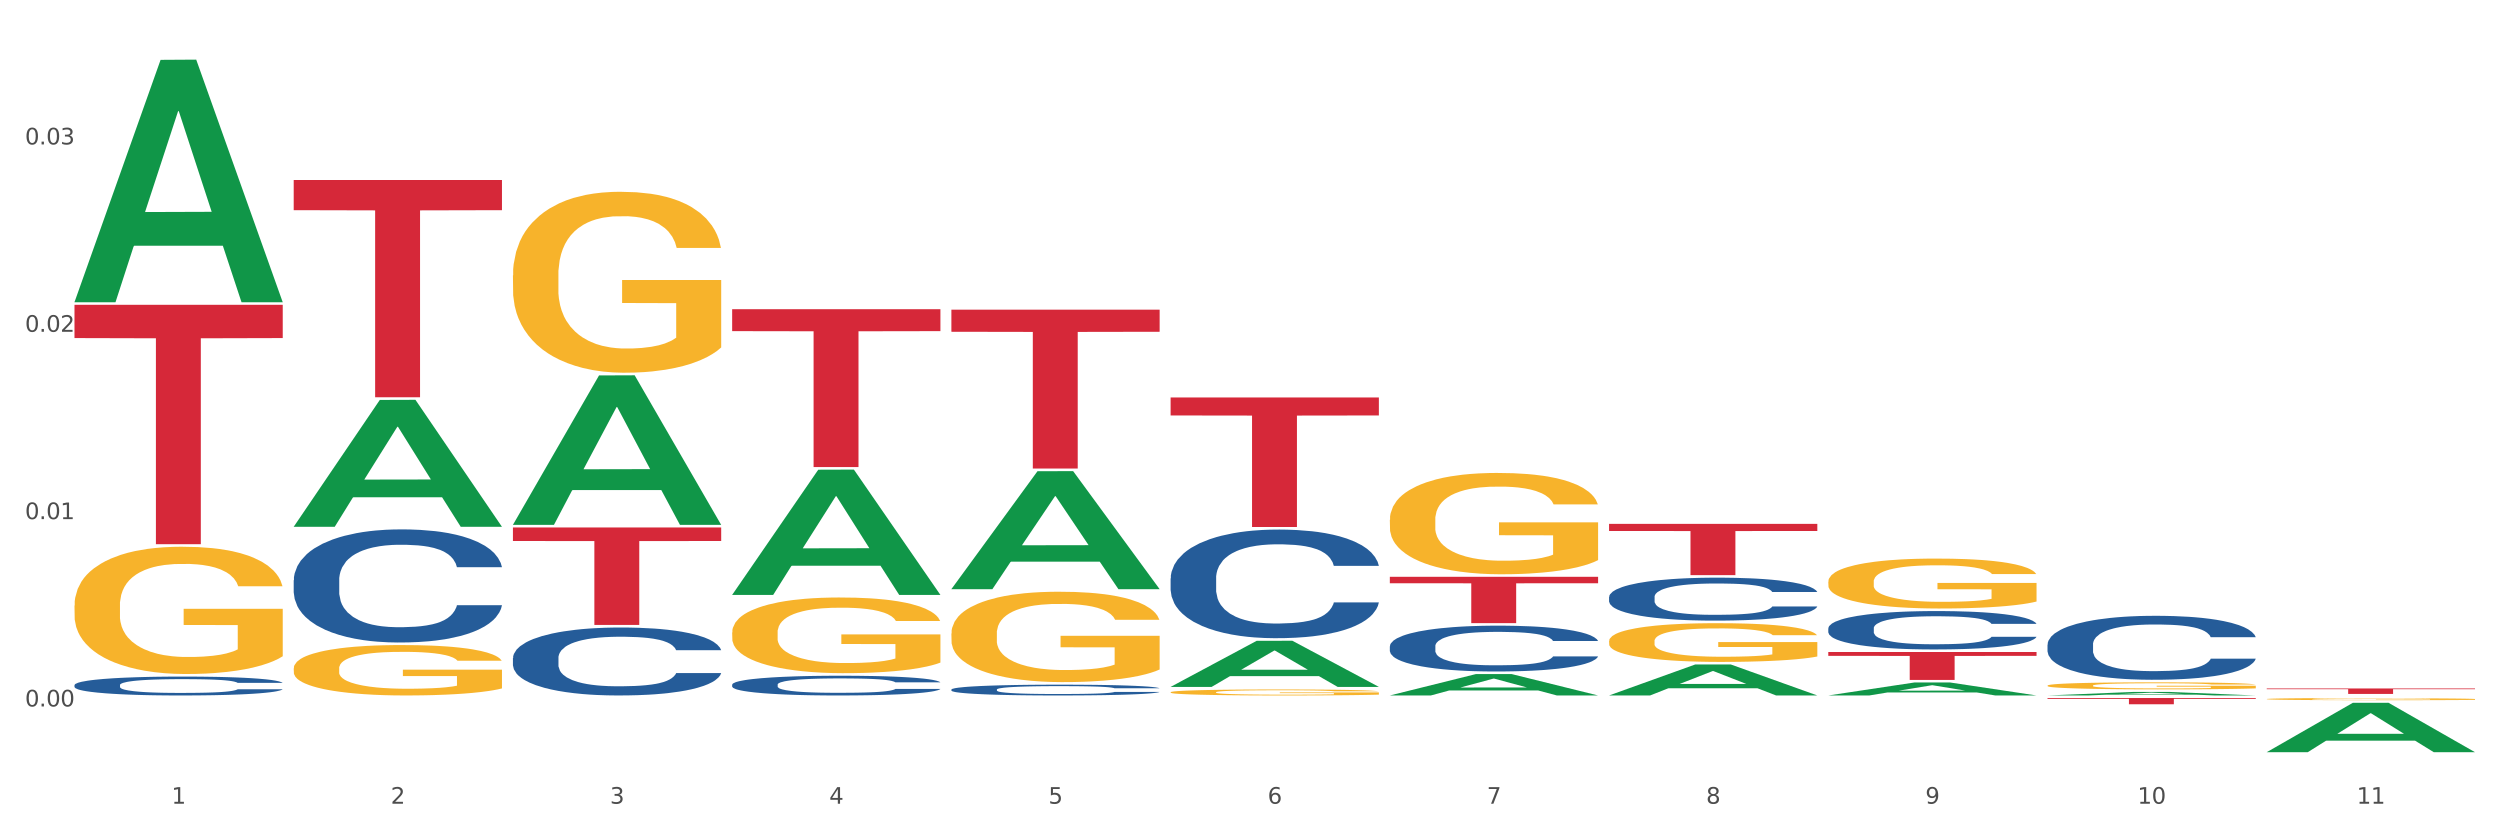 <?xml version="1.0" encoding="utf-8" standalone="no"?>
<!DOCTYPE svg PUBLIC "-//W3C//DTD SVG 1.1//EN"
  "http://www.w3.org/Graphics/SVG/1.1/DTD/svg11.dtd">
<svg xmlns:xlink="http://www.w3.org/1999/xlink" width="1080pt" height="360pt" viewBox="0 0 1080 360" xmlns="http://www.w3.org/2000/svg" version="1.1">
 <rect x="0" y="0" width="1080" height="360" fill="#333333" stroke="none"/>
 <defs>
  <style type="text/css">*{stroke-linejoin: round; stroke-linecap: butt}</style>
 </defs>
 <g id="figure_1">
  <g id="patch_1">
   <path d="M 0 360 
L 1080 360 
L 1080 0 
L 0 0 
z
" style="fill: #ffffff; stroke: #ffffff; stroke-linejoin: miter"/>
  </g>
  <g id="axes_1">
   <g id="matplotlib.axis_1">
    <g id="xtick_1">
     <g id="text_1">
      <!-- 1 -->
      <g style="fill: #4d4d4d" transform="translate(74.106 347.204) scale(0.096 -0.096)">
       <defs>
        <path id="DejaVuSans-31" d="M 794 531 
L 1825 531 
L 1825 4091 
L 703 3866 
L 703 4441 
L 1819 4666 
L 2450 4666 
L 2450 531 
L 3481 531 
L 3481 0 
L 794 0 
L 794 531 
z
" transform="scale(0.016)"/>
       </defs>
       <use xlink:href="#DejaVuSans-31"/>
      </g>
     </g>
    </g>
    <g id="xtick_2">
     <g id="text_2">
      <!-- 2 -->
      <g style="fill: #4d4d4d" transform="translate(168.812 347.204) scale(0.096 -0.096)">
       <defs>
        <path id="DejaVuSans-32" d="M 1228 531 
L 3431 531 
L 3431 0 
L 469 0 
L 469 531 
Q 828 903 1448 1529 
Q 2069 2156 2228 2338 
Q 2531 2678 2651 2914 
Q 2772 3150 2772 3378 
Q 2772 3750 2511 3984 
Q 2250 4219 1831 4219 
Q 1534 4219 1204 4116 
Q 875 4013 500 3803 
L 500 4441 
Q 881 4594 1212 4672 
Q 1544 4750 1819 4750 
Q 2544 4750 2975 4387 
Q 3406 4025 3406 3419 
Q 3406 3131 3298 2873 
Q 3191 2616 2906 2266 
Q 2828 2175 2409 1742 
Q 1991 1309 1228 531 
z
" transform="scale(0.016)"/>
       </defs>
       <use xlink:href="#DejaVuSans-32"/>
      </g>
     </g>
    </g>
    <g id="xtick_3">
     <g id="text_3">
      <!-- 3 -->
      <g style="fill: #4d4d4d" transform="translate(263.517 347.204) scale(0.096 -0.096)">
       <defs>
        <path id="DejaVuSans-33" d="M 2597 2516 
Q 3050 2419 3304 2112 
Q 3559 1806 3559 1356 
Q 3559 666 3084 287 
Q 2609 -91 1734 -91 
Q 1441 -91 1130 -33 
Q 819 25 488 141 
L 488 750 
Q 750 597 1062 519 
Q 1375 441 1716 441 
Q 2309 441 2620 675 
Q 2931 909 2931 1356 
Q 2931 1769 2642 2001 
Q 2353 2234 1838 2234 
L 1294 2234 
L 1294 2753 
L 1863 2753 
Q 2328 2753 2575 2939 
Q 2822 3125 2822 3475 
Q 2822 3834 2567 4026 
Q 2313 4219 1838 4219 
Q 1578 4219 1281 4162 
Q 984 4106 628 3988 
L 628 4550 
Q 988 4650 1302 4700 
Q 1616 4750 1894 4750 
Q 2613 4750 3031 4423 
Q 3450 4097 3450 3541 
Q 3450 3153 3228 2886 
Q 3006 2619 2597 2516 
z
" transform="scale(0.016)"/>
       </defs>
       <use xlink:href="#DejaVuSans-33"/>
      </g>
     </g>
    </g>
    <g id="xtick_4">
     <g id="text_4">
      <!-- 4 -->
      <g style="fill: #4d4d4d" transform="translate(358.223 347.204) scale(0.096 -0.096)">
       <defs>
        <path id="DejaVuSans-34" d="M 2419 4116 
L 825 1625 
L 2419 1625 
L 2419 4116 
z
M 2253 4666 
L 3047 4666 
L 3047 1625 
L 3713 1625 
L 3713 1100 
L 3047 1100 
L 3047 0 
L 2419 0 
L 2419 1100 
L 313 1100 
L 313 1709 
L 2253 4666 
z
" transform="scale(0.016)"/>
       </defs>
       <use xlink:href="#DejaVuSans-34"/>
      </g>
     </g>
    </g>
    <g id="xtick_5">
     <g id="text_5">
      <!-- 5 -->
      <g style="fill: #4d4d4d" transform="translate(452.928 347.204) scale(0.096 -0.096)">
       <defs>
        <path id="DejaVuSans-35" d="M 691 4666 
L 3169 4666 
L 3169 4134 
L 1269 4134 
L 1269 2991 
Q 1406 3038 1543 3061 
Q 1681 3084 1819 3084 
Q 2600 3084 3056 2656 
Q 3513 2228 3513 1497 
Q 3513 744 3044 326 
Q 2575 -91 1722 -91 
Q 1428 -91 1123 -41 
Q 819 9 494 109 
L 494 744 
Q 775 591 1075 516 
Q 1375 441 1709 441 
Q 2250 441 2565 725 
Q 2881 1009 2881 1497 
Q 2881 1984 2565 2268 
Q 2250 2553 1709 2553 
Q 1456 2553 1204 2497 
Q 953 2441 691 2322 
L 691 4666 
z
" transform="scale(0.016)"/>
       </defs>
       <use xlink:href="#DejaVuSans-35"/>
      </g>
     </g>
    </g>
    <g id="xtick_6">
     <g id="text_6">
      <!-- 6 -->
      <g style="fill: #4d4d4d" transform="translate(547.634 347.204) scale(0.096 -0.096)">
       <defs>
        <path id="DejaVuSans-36" d="M 2113 2584 
Q 1688 2584 1439 2293 
Q 1191 2003 1191 1497 
Q 1191 994 1439 701 
Q 1688 409 2113 409 
Q 2538 409 2786 701 
Q 3034 994 3034 1497 
Q 3034 2003 2786 2293 
Q 2538 2584 2113 2584 
z
M 3366 4563 
L 3366 3988 
Q 3128 4100 2886 4159 
Q 2644 4219 2406 4219 
Q 1781 4219 1451 3797 
Q 1122 3375 1075 2522 
Q 1259 2794 1537 2939 
Q 1816 3084 2150 3084 
Q 2853 3084 3261 2657 
Q 3669 2231 3669 1497 
Q 3669 778 3244 343 
Q 2819 -91 2113 -91 
Q 1303 -91 875 529 
Q 447 1150 447 2328 
Q 447 3434 972 4092 
Q 1497 4750 2381 4750 
Q 2619 4750 2861 4703 
Q 3103 4656 3366 4563 
z
" transform="scale(0.016)"/>
       </defs>
       <use xlink:href="#DejaVuSans-36"/>
      </g>
     </g>
    </g>
    <g id="xtick_7">
     <g id="text_7">
      <!-- 7 -->
      <g style="fill: #4d4d4d" transform="translate(642.339 347.204) scale(0.096 -0.096)">
       <defs>
        <path id="DejaVuSans-37" d="M 525 4666 
L 3525 4666 
L 3525 4397 
L 1831 0 
L 1172 0 
L 2766 4134 
L 525 4134 
L 525 4666 
z
" transform="scale(0.016)"/>
       </defs>
       <use xlink:href="#DejaVuSans-37"/>
      </g>
     </g>
    </g>
    <g id="xtick_8">
     <g id="text_8">
      <!-- 8 -->
      <g style="fill: #4d4d4d" transform="translate(737.044 347.204) scale(0.096 -0.096)">
       <defs>
        <path id="DejaVuSans-38" d="M 2034 2216 
Q 1584 2216 1326 1975 
Q 1069 1734 1069 1313 
Q 1069 891 1326 650 
Q 1584 409 2034 409 
Q 2484 409 2743 651 
Q 3003 894 3003 1313 
Q 3003 1734 2745 1975 
Q 2488 2216 2034 2216 
z
M 1403 2484 
Q 997 2584 770 2862 
Q 544 3141 544 3541 
Q 544 4100 942 4425 
Q 1341 4750 2034 4750 
Q 2731 4750 3128 4425 
Q 3525 4100 3525 3541 
Q 3525 3141 3298 2862 
Q 3072 2584 2669 2484 
Q 3125 2378 3379 2068 
Q 3634 1759 3634 1313 
Q 3634 634 3220 271 
Q 2806 -91 2034 -91 
Q 1263 -91 848 271 
Q 434 634 434 1313 
Q 434 1759 690 2068 
Q 947 2378 1403 2484 
z
M 1172 3481 
Q 1172 3119 1398 2916 
Q 1625 2713 2034 2713 
Q 2441 2713 2670 2916 
Q 2900 3119 2900 3481 
Q 2900 3844 2670 4047 
Q 2441 4250 2034 4250 
Q 1625 4250 1398 4047 
Q 1172 3844 1172 3481 
z
" transform="scale(0.016)"/>
       </defs>
       <use xlink:href="#DejaVuSans-38"/>
      </g>
     </g>
    </g>
    <g id="xtick_9">
     <g id="text_9">
      <!-- 9 -->
      <g style="fill: #4d4d4d" transform="translate(831.75 347.204) scale(0.096 -0.096)">
       <defs>
        <path id="DejaVuSans-39" d="M 703 97 
L 703 672 
Q 941 559 1184 500 
Q 1428 441 1663 441 
Q 2288 441 2617 861 
Q 2947 1281 2994 2138 
Q 2813 1869 2534 1725 
Q 2256 1581 1919 1581 
Q 1219 1581 811 2004 
Q 403 2428 403 3163 
Q 403 3881 828 4315 
Q 1253 4750 1959 4750 
Q 2769 4750 3195 4129 
Q 3622 3509 3622 2328 
Q 3622 1225 3098 567 
Q 2575 -91 1691 -91 
Q 1453 -91 1209 -44 
Q 966 3 703 97 
z
M 1959 2075 
Q 2384 2075 2632 2365 
Q 2881 2656 2881 3163 
Q 2881 3666 2632 3958 
Q 2384 4250 1959 4250 
Q 1534 4250 1286 3958 
Q 1038 3666 1038 3163 
Q 1038 2656 1286 2365 
Q 1534 2075 1959 2075 
z
" transform="scale(0.016)"/>
       </defs>
       <use xlink:href="#DejaVuSans-39"/>
      </g>
     </g>
    </g>
    <g id="xtick_10">
     <g id="text_10">
      <!-- 10 -->
      <g style="fill: #4d4d4d" transform="translate(923.401 347.204) scale(0.096 -0.096)">
       <defs>
        <path id="DejaVuSans-30" d="M 2034 4250 
Q 1547 4250 1301 3770 
Q 1056 3291 1056 2328 
Q 1056 1369 1301 889 
Q 1547 409 2034 409 
Q 2525 409 2770 889 
Q 3016 1369 3016 2328 
Q 3016 3291 2770 3770 
Q 2525 4250 2034 4250 
z
M 2034 4750 
Q 2819 4750 3233 4129 
Q 3647 3509 3647 2328 
Q 3647 1150 3233 529 
Q 2819 -91 2034 -91 
Q 1250 -91 836 529 
Q 422 1150 422 2328 
Q 422 3509 836 4129 
Q 1250 4750 2034 4750 
z
" transform="scale(0.016)"/>
       </defs>
       <use xlink:href="#DejaVuSans-31"/>
       <use xlink:href="#DejaVuSans-30" transform="translate(63.623 0)"/>
      </g>
     </g>
    </g>
    <g id="xtick_11">
     <g id="text_11">
      <!-- 11 -->
      <g style="fill: #4d4d4d" transform="translate(1018.107 347.204) scale(0.096 -0.096)">
       <use xlink:href="#DejaVuSans-31"/>
       <use xlink:href="#DejaVuSans-31" transform="translate(63.623 0)"/>
      </g>
     </g>
    </g>
    <g id="xtick_12"/>
    <g id="xtick_13"/>
    <g id="xtick_14"/>
    <g id="xtick_15"/>
    <g id="xtick_16"/>
    <g id="xtick_17"/>
    <g id="xtick_18"/>
    <g id="xtick_19"/>
    <g id="xtick_20"/>
    <g id="xtick_21"/>
   </g>
   <g id="matplotlib.axis_2">
    <g id="ytick_1">
     <g id="text_12">
      <!-- 0.00 -->
      <g style="fill: #4d4d4d" transform="translate(10.8 305.193) scale(0.096 -0.096)">
       <defs>
        <path id="DejaVuSans-2e" d="M 684 794 
L 1344 794 
L 1344 0 
L 684 0 
L 684 794 
z
" transform="scale(0.016)"/>
       </defs>
       <use xlink:href="#DejaVuSans-30"/>
       <use xlink:href="#DejaVuSans-2e" transform="translate(63.623 0)"/>
       <use xlink:href="#DejaVuSans-30" transform="translate(95.41 0)"/>
       <use xlink:href="#DejaVuSans-30" transform="translate(159.033 0)"/>
      </g>
     </g>
    </g>
    <g id="ytick_2">
     <g id="text_13">
      <!-- 0.01 -->
      <g style="fill: #4d4d4d" transform="translate(10.8 224.262) scale(0.096 -0.096)">
       <use xlink:href="#DejaVuSans-30"/>
       <use xlink:href="#DejaVuSans-2e" transform="translate(63.623 0)"/>
       <use xlink:href="#DejaVuSans-30" transform="translate(95.41 0)"/>
       <use xlink:href="#DejaVuSans-31" transform="translate(159.033 0)"/>
      </g>
     </g>
    </g>
    <g id="ytick_3">
     <g id="text_14">
      <!-- 0.02 -->
      <g style="fill: #4d4d4d" transform="translate(10.8 143.331) scale(0.096 -0.096)">
       <use xlink:href="#DejaVuSans-30"/>
       <use xlink:href="#DejaVuSans-2e" transform="translate(63.623 0)"/>
       <use xlink:href="#DejaVuSans-30" transform="translate(95.41 0)"/>
       <use xlink:href="#DejaVuSans-32" transform="translate(159.033 0)"/>
      </g>
     </g>
    </g>
    <g id="ytick_4">
     <g id="text_15">
      <!-- 0.03 -->
      <g style="fill: #4d4d4d" transform="translate(10.8 62.4) scale(0.096 -0.096)">
       <use xlink:href="#DejaVuSans-30"/>
       <use xlink:href="#DejaVuSans-2e" transform="translate(63.623 0)"/>
       <use xlink:href="#DejaVuSans-30" transform="translate(95.41 0)"/>
       <use xlink:href="#DejaVuSans-33" transform="translate(159.033 0)"/>
      </g>
     </g>
    </g>
    <g id="ytick_5"/>
    <g id="ytick_6"/>
    <g id="ytick_7"/>
    <g id="ytick_8"/>
   </g>
   <g id="PolyCollection_1">
    <path d="M 32.175 130.376 
L 32.268 130.277 
L 69.369 25.858 
L 84.766 25.759 
L 122.145 130.573 
L 104.337 130.573 
L 96.267 106.165 
L 57.96 106.165 
L 57.682 106.559 
L 49.891 130.573 
L 32.175 130.573 
L 32.175 130.376 
L 62.783 91.6 
L 91.444 91.501 
L 77.253 48.1 
L 77.067 47.903 
L 76.882 48.198 
L 62.691 91.501 
L 62.783 91.6 
L 32.175 130.376 
z
" clip-path="url(#pd1a7744d23)" style="fill: #109648"/>
    <path d="M 789.819 281.667 
L 879.789 281.667 
L 879.789 283.342 
L 844.398 283.354 
L 844.398 293.726 
L 824.997 293.726 
L 824.997 283.354 
L 789.819 283.342 
L 789.819 281.678 
L 789.819 281.667 
z
" clip-path="url(#pd1a7744d23)" style="fill: #d62839"/>
    <path d="M 695.113 226.314 
L 785.084 226.314 
L 785.084 229.39 
L 749.692 229.41 
L 749.692 248.448 
L 730.291 248.448 
L 730.291 229.41 
L 695.113 229.39 
L 695.113 226.335 
L 695.113 226.314 
z
" clip-path="url(#pd1a7744d23)" style="fill: #d62839"/>
    <path d="M 600.408 249.19 
L 690.378 249.19 
L 690.378 251.968 
L 654.987 251.987 
L 654.987 269.182 
L 635.586 269.182 
L 635.586 251.987 
L 600.408 251.968 
L 600.408 249.209 
L 600.408 249.19 
z
" clip-path="url(#pd1a7744d23)" style="fill: #d62839"/>
    <path d="M 505.702 171.697 
L 595.673 171.697 
L 595.673 179.475 
L 560.281 179.528 
L 560.281 227.666 
L 540.88 227.666 
L 540.88 179.528 
L 505.702 179.475 
L 505.702 171.75 
L 505.702 171.697 
z
" clip-path="url(#pd1a7744d23)" style="fill: #d62839"/>
    <path d="M 410.997 133.785 
L 500.967 133.785 
L 500.967 143.323 
L 465.576 143.388 
L 465.576 202.42 
L 446.175 202.42 
L 446.175 143.388 
L 410.997 143.323 
L 410.997 133.85 
L 410.997 133.785 
z
" clip-path="url(#pd1a7744d23)" style="fill: #d62839"/>
    <path d="M 32.175 261.599 
L 32.281 261.549 
L 32.281 259.741 
L 32.494 258.184 
L 33.556 254.418 
L 35.149 251.304 
L 36.318 249.647 
L 37.486 248.291 
L 38.867 246.935 
L 40.567 245.529 
L 43.647 243.47 
L 45.559 242.415 
L 47.896 241.31 
L 52.145 239.703 
L 55.225 238.799 
L 58.412 238.046 
L 63.617 237.142 
L 67.016 236.741 
L 70.627 236.439 
L 74.983 236.238 
L 78.275 236.188 
L 85.499 236.339 
L 91.659 236.791 
L 94.634 237.142 
L 98.458 237.745 
L 100.476 238.147 
L 103.769 238.95 
L 107.168 240.005 
L 109.505 240.909 
L 113.01 242.616 
L 115.666 244.324 
L 118.109 246.433 
L 119.383 247.889 
L 120.339 249.245 
L 121.189 250.802 
L 122.039 253.263 
L 102.919 253.263 
L 102.175 251.505 
L 101.007 249.848 
L 99.307 248.241 
L 97.82 247.236 
L 95.271 245.981 
L 92.934 245.177 
L 90.491 244.575 
L 87.517 244.072 
L 85.18 243.821 
L 81.887 243.621 
L 75.407 243.671 
L 71.052 244.072 
L 68.078 244.575 
L 66.166 245.027 
L 64.467 245.529 
L 62.555 246.232 
L 60.324 247.286 
L 58.731 248.241 
L 57.137 249.446 
L 55.863 250.651 
L 54.694 252.057 
L 53.738 253.564 
L 52.995 255.121 
L 52.357 257.029 
L 51.826 260.193 
L 51.826 267.073 
L 52.039 268.629 
L 52.57 270.688 
L 53.207 272.245 
L 54.269 274.103 
L 55.225 275.359 
L 57.031 277.167 
L 59.049 278.673 
L 60.643 279.627 
L 62.236 280.431 
L 64.998 281.536 
L 68.078 282.44 
L 70.734 282.992 
L 74.345 283.494 
L 76.788 283.695 
L 78.913 283.796 
L 84.118 283.796 
L 87.835 283.645 
L 91.978 283.293 
L 95.165 282.841 
L 97.82 282.289 
L 100.795 281.385 
L 102.707 280.531 
L 102.707 270.036 
L 79.338 269.985 
L 79.338 263.005 
L 122.145 263.005 
L 122.145 283.494 
L 120.339 284.549 
L 118.321 285.503 
L 116.197 286.357 
L 113.01 287.411 
L 109.186 288.416 
L 105.787 289.119 
L 102.175 289.721 
L 97.927 290.274 
L 92.403 290.776 
L 89.004 290.977 
L 84.755 291.128 
L 79.763 291.178 
L 75.407 291.077 
L 71.159 290.826 
L 66.697 290.374 
L 62.342 289.721 
L 59.049 289.069 
L 55.756 288.265 
L 52.251 287.21 
L 49.489 286.206 
L 47.365 285.302 
L 45.028 284.147 
L 42.479 282.641 
L 40.567 281.285 
L 38.867 279.878 
L 37.061 278.071 
L 35.787 276.514 
L 34.512 274.555 
L 33.768 273.099 
L 32.919 270.839 
L 32.281 267.675 
L 32.175 261.599 
z
" clip-path="url(#pd1a7744d23)" style="fill: #f7b32b"/>
    <path d="M 221.586 227.858 
L 311.556 227.858 
L 311.556 233.711 
L 276.165 233.751 
L 276.165 269.98 
L 256.764 269.98 
L 256.764 233.751 
L 221.586 233.711 
L 221.586 227.897 
L 221.586 227.858 
z
" clip-path="url(#pd1a7744d23)" style="fill: #d62839"/>
    <path d="M 126.88 77.748 
L 216.851 77.748 
L 216.851 90.793 
L 181.46 90.881 
L 181.46 171.616 
L 162.058 171.616 
L 162.058 90.881 
L 126.88 90.793 
L 126.88 77.836 
L 126.88 77.748 
z
" clip-path="url(#pd1a7744d23)" style="fill: #d62839"/>
    <path d="M 32.175 131.676 
L 122.145 131.676 
L 122.145 146.046 
L 86.754 146.143 
L 86.754 235.085 
L 67.353 235.085 
L 67.353 146.143 
L 32.175 146.046 
L 32.175 131.773 
L 32.175 131.676 
z
" clip-path="url(#pd1a7744d23)" style="fill: #d62839"/>
    <path d="M 32.175 295.948 
L 32.281 295.941 
L 32.281 295.732 
L 32.6 295.449 
L 33.77 294.927 
L 35.259 294.532 
L 37.811 294.07 
L 39.194 293.876 
L 41.002 293.66 
L 44.724 293.309 
L 48.978 293.011 
L 51.956 292.847 
L 54.189 292.743 
L 59.187 292.557 
L 62.059 292.475 
L 65.036 292.408 
L 67.589 292.363 
L 71.843 292.311 
L 75.246 292.288 
L 79.181 292.281 
L 82.477 292.288 
L 86.838 292.318 
L 93.219 292.408 
L 95.665 292.46 
L 98.961 292.549 
L 102.365 292.668 
L 105.13 292.788 
L 108.32 292.959 
L 111.617 293.183 
L 114.807 293.466 
L 117.041 293.727 
L 118.848 294.003 
L 120.444 294.338 
L 121.613 294.703 
L 122.145 295.009 
L 102.684 295.009 
L 102.152 294.733 
L 101.088 294.435 
L 100.025 294.234 
L 98.855 294.07 
L 97.047 293.883 
L 95.452 293.764 
L 92.793 293.623 
L 90.347 293.533 
L 88.327 293.481 
L 85.881 293.436 
L 80.67 293.391 
L 76.947 293.391 
L 74.608 293.406 
L 71.736 293.444 
L 69.29 293.496 
L 66.419 293.585 
L 64.186 293.682 
L 61.952 293.809 
L 60.676 293.898 
L 58.762 294.062 
L 57.486 294.197 
L 55.784 294.428 
L 54.827 294.592 
L 53.126 295.016 
L 52.381 295.329 
L 52.062 295.546 
L 51.849 295.784 
L 51.849 296.947 
L 52.487 297.469 
L 53.019 297.692 
L 53.87 297.946 
L 55.465 298.274 
L 57.805 298.594 
L 60.251 298.825 
L 62.271 298.967 
L 64.186 299.071 
L 66.1 299.153 
L 68.44 299.228 
L 70.354 299.273 
L 73.225 299.317 
L 76.628 299.34 
L 79.287 299.34 
L 84.711 299.302 
L 87.157 299.265 
L 89.496 299.213 
L 92.049 299.131 
L 94.069 299.041 
L 95.239 298.974 
L 97.153 298.833 
L 98.642 298.684 
L 99.919 298.512 
L 100.769 298.363 
L 101.726 298.14 
L 102.471 297.886 
L 102.684 297.752 
L 122.145 297.752 
L 121.72 298.02 
L 120.975 298.281 
L 119.487 298.632 
L 118.317 298.833 
L 116.509 299.079 
L 114.595 299.287 
L 111.936 299.519 
L 109.49 299.69 
L 106.937 299.839 
L 104.172 299.973 
L 99.174 300.16 
L 97.366 300.212 
L 93.538 300.301 
L 90.56 300.353 
L 86.2 300.406 
L 81.733 300.435 
L 77.054 300.443 
L 72.906 300.428 
L 68.333 300.383 
L 65.462 300.338 
L 62.271 300.271 
L 58.549 300.167 
L 55.04 300.04 
L 51.743 299.891 
L 48.659 299.72 
L 45.788 299.526 
L 42.065 299.205 
L 39.3 298.892 
L 37.28 298.602 
L 35.897 298.356 
L 34.515 298.043 
L 33.77 297.827 
L 32.6 297.305 
L 32.175 296.82 
L 32.175 295.948 
z
" clip-path="url(#pd1a7744d23)" style="fill: #255c99"/>
    <path d="M 126.88 250.649 
L 126.987 250.604 
L 126.987 249.354 
L 127.306 247.658 
L 128.476 244.534 
L 129.965 242.169 
L 132.517 239.401 
L 133.899 238.241 
L 135.707 236.947 
L 139.43 234.849 
L 143.683 233.064 
L 146.661 232.082 
L 148.894 231.457 
L 153.893 230.341 
L 156.764 229.85 
L 159.742 229.449 
L 162.294 229.181 
L 166.548 228.868 
L 169.951 228.735 
L 173.886 228.69 
L 177.183 228.735 
L 181.543 228.913 
L 187.924 229.449 
L 190.37 229.761 
L 193.667 230.297 
L 197.07 231.011 
L 199.835 231.725 
L 203.025 232.751 
L 206.322 234.09 
L 209.513 235.786 
L 211.746 237.348 
L 213.554 239 
L 215.149 241.008 
L 216.319 243.195 
L 216.851 245.025 
L 197.389 245.025 
L 196.857 243.374 
L 195.794 241.588 
L 194.73 240.383 
L 193.561 239.401 
L 191.753 238.286 
L 190.157 237.572 
L 187.499 236.724 
L 185.053 236.188 
L 183.032 235.876 
L 180.586 235.608 
L 175.375 235.34 
L 171.653 235.34 
L 169.313 235.429 
L 166.442 235.652 
L 163.996 235.965 
L 161.124 236.5 
L 158.891 237.081 
L 156.658 237.839 
L 155.382 238.375 
L 153.467 239.357 
L 152.191 240.16 
L 150.49 241.544 
L 149.533 242.526 
L 147.831 245.07 
L 147.087 246.944 
L 146.768 248.238 
L 146.555 249.667 
L 146.555 256.629 
L 147.193 259.753 
L 147.725 261.092 
L 148.575 262.61 
L 150.171 264.574 
L 152.51 266.493 
L 154.956 267.876 
L 156.977 268.724 
L 158.891 269.349 
L 160.805 269.84 
L 163.145 270.286 
L 165.059 270.554 
L 167.931 270.822 
L 171.334 270.956 
L 173.993 270.956 
L 179.416 270.733 
L 181.862 270.51 
L 184.202 270.197 
L 186.754 269.706 
L 188.775 269.171 
L 189.945 268.769 
L 191.859 267.921 
L 193.348 267.028 
L 194.624 266.002 
L 195.475 265.109 
L 196.432 263.77 
L 197.176 262.253 
L 197.389 261.449 
L 216.851 261.449 
L 216.425 263.056 
L 215.681 264.618 
L 214.192 266.716 
L 213.022 267.921 
L 211.214 269.394 
L 209.3 270.643 
L 206.641 272.027 
L 204.195 273.054 
L 201.643 273.946 
L 198.878 274.75 
L 193.88 275.865 
L 192.072 276.178 
L 188.243 276.713 
L 185.265 277.026 
L 180.905 277.338 
L 176.439 277.517 
L 171.759 277.561 
L 167.612 277.472 
L 163.039 277.204 
L 160.167 276.937 
L 156.977 276.535 
L 153.255 275.91 
L 149.745 275.151 
L 146.448 274.259 
L 143.364 273.232 
L 140.493 272.072 
L 136.771 270.153 
L 134.006 268.278 
L 131.985 266.537 
L 130.603 265.065 
L 129.22 263.19 
L 128.476 261.896 
L 127.306 258.772 
L 126.88 255.87 
L 126.88 250.649 
z
" clip-path="url(#pd1a7744d23)" style="fill: #255c99"/>
    <path d="M 221.586 284.275 
L 221.692 284.248 
L 221.692 283.498 
L 222.011 282.479 
L 223.181 280.602 
L 224.67 279.181 
L 227.222 277.519 
L 228.605 276.821 
L 230.413 276.044 
L 234.135 274.784 
L 238.389 273.711 
L 241.367 273.121 
L 243.6 272.746 
L 248.598 272.076 
L 251.47 271.781 
L 254.447 271.539 
L 257 271.379 
L 261.254 271.191 
L 264.657 271.11 
L 268.592 271.084 
L 271.888 271.11 
L 276.249 271.218 
L 282.63 271.539 
L 285.076 271.727 
L 288.372 272.049 
L 291.775 272.478 
L 294.541 272.907 
L 297.731 273.524 
L 301.028 274.328 
L 304.218 275.347 
L 306.451 276.285 
L 308.259 277.277 
L 309.855 278.484 
L 311.024 279.798 
L 311.556 280.897 
L 292.095 280.897 
L 291.563 279.905 
L 290.499 278.832 
L 289.436 278.108 
L 288.266 277.519 
L 286.458 276.848 
L 284.863 276.419 
L 282.204 275.91 
L 279.758 275.588 
L 277.738 275.4 
L 275.292 275.239 
L 270.081 275.079 
L 266.358 275.079 
L 264.019 275.132 
L 261.147 275.266 
L 258.701 275.454 
L 255.83 275.776 
L 253.597 276.124 
L 251.363 276.58 
L 250.087 276.902 
L 248.173 277.492 
L 246.897 277.974 
L 245.195 278.805 
L 244.238 279.395 
L 242.536 280.924 
L 241.792 282.05 
L 241.473 282.827 
L 241.26 283.685 
L 241.26 287.868 
L 241.898 289.745 
L 242.43 290.549 
L 243.281 291.461 
L 244.876 292.641 
L 247.216 293.793 
L 249.662 294.625 
L 251.682 295.134 
L 253.597 295.509 
L 255.511 295.804 
L 257.851 296.072 
L 259.765 296.233 
L 262.636 296.394 
L 266.039 296.475 
L 268.698 296.475 
L 274.122 296.341 
L 276.568 296.207 
L 278.907 296.019 
L 281.46 295.724 
L 283.48 295.402 
L 284.65 295.161 
L 286.564 294.651 
L 288.053 294.115 
L 289.329 293.498 
L 290.18 292.962 
L 291.137 292.158 
L 291.882 291.246 
L 292.095 290.764 
L 311.556 290.764 
L 311.131 291.729 
L 310.386 292.667 
L 308.897 293.927 
L 307.728 294.651 
L 305.92 295.536 
L 304.005 296.287 
L 301.347 297.118 
L 298.901 297.735 
L 296.348 298.271 
L 293.583 298.754 
L 288.585 299.424 
L 286.777 299.612 
L 282.949 299.933 
L 279.971 300.121 
L 275.611 300.309 
L 271.144 300.416 
L 266.465 300.443 
L 262.317 300.389 
L 257.744 300.228 
L 254.873 300.067 
L 251.682 299.826 
L 247.96 299.451 
L 244.451 298.995 
L 241.154 298.459 
L 238.07 297.842 
L 235.198 297.145 
L 231.476 295.992 
L 228.711 294.866 
L 226.691 293.82 
L 225.308 292.935 
L 223.926 291.809 
L 223.181 291.032 
L 222.011 289.155 
L 221.586 287.412 
L 221.586 284.275 
z
" clip-path="url(#pd1a7744d23)" style="fill: #255c99"/>
    <path d="M 316.291 295.747 
L 316.398 295.739 
L 316.398 295.521 
L 316.717 295.225 
L 317.887 294.68 
L 319.376 294.267 
L 321.928 293.784 
L 323.31 293.581 
L 325.118 293.356 
L 328.84 292.99 
L 333.094 292.678 
L 336.072 292.507 
L 338.305 292.398 
L 343.304 292.203 
L 346.175 292.117 
L 349.153 292.047 
L 351.705 292.001 
L 355.959 291.946 
L 359.362 291.923 
L 363.297 291.915 
L 366.594 291.923 
L 370.954 291.954 
L 377.335 292.047 
L 379.781 292.102 
L 383.078 292.195 
L 386.481 292.32 
L 389.246 292.444 
L 392.436 292.624 
L 395.733 292.857 
L 398.924 293.153 
L 401.157 293.426 
L 402.965 293.714 
L 404.56 294.064 
L 405.73 294.446 
L 406.262 294.765 
L 386.8 294.765 
L 386.268 294.477 
L 385.205 294.166 
L 384.141 293.955 
L 382.971 293.784 
L 381.164 293.589 
L 379.568 293.465 
L 376.91 293.317 
L 374.464 293.223 
L 372.443 293.169 
L 369.997 293.122 
L 364.786 293.075 
L 361.064 293.075 
L 358.724 293.091 
L 355.853 293.13 
L 353.407 293.184 
L 350.535 293.278 
L 348.302 293.379 
L 346.069 293.511 
L 344.793 293.605 
L 342.878 293.776 
L 341.602 293.916 
L 339.901 294.158 
L 338.944 294.329 
L 337.242 294.773 
L 336.498 295.1 
L 336.178 295.326 
L 335.966 295.575 
L 335.966 296.79 
L 336.604 297.335 
L 337.136 297.569 
L 337.986 297.834 
L 339.582 298.176 
L 341.921 298.511 
L 344.367 298.753 
L 346.388 298.901 
L 348.302 299.01 
L 350.216 299.095 
L 352.556 299.173 
L 354.47 299.22 
L 357.342 299.267 
L 360.745 299.29 
L 363.403 299.29 
L 368.827 299.251 
L 371.273 299.212 
L 373.613 299.158 
L 376.165 299.072 
L 378.186 298.979 
L 379.356 298.909 
L 381.27 298.761 
L 382.759 298.605 
L 384.035 298.426 
L 384.886 298.27 
L 385.843 298.036 
L 386.587 297.771 
L 386.8 297.631 
L 406.262 297.631 
L 405.836 297.912 
L 405.092 298.184 
L 403.603 298.55 
L 402.433 298.761 
L 400.625 299.018 
L 398.711 299.236 
L 396.052 299.477 
L 393.606 299.656 
L 391.054 299.812 
L 388.289 299.952 
L 383.291 300.147 
L 381.483 300.201 
L 377.654 300.295 
L 374.676 300.349 
L 370.316 300.404 
L 365.849 300.435 
L 361.17 300.443 
L 357.023 300.427 
L 352.45 300.38 
L 349.578 300.334 
L 346.388 300.264 
L 342.666 300.155 
L 339.156 300.022 
L 335.859 299.866 
L 332.775 299.687 
L 329.904 299.485 
L 326.182 299.15 
L 323.417 298.823 
L 321.396 298.519 
L 320.014 298.262 
L 318.631 297.935 
L 317.887 297.709 
L 316.717 297.164 
L 316.291 296.658 
L 316.291 295.747 
z
" clip-path="url(#pd1a7744d23)" style="fill: #255c99"/>
    <path d="M 410.997 297.874 
L 411.103 297.869 
L 411.103 297.75 
L 411.422 297.588 
L 412.592 297.29 
L 414.081 297.064 
L 416.633 296.8 
L 418.016 296.689 
L 419.824 296.566 
L 423.546 296.365 
L 427.8 296.195 
L 430.778 296.101 
L 433.011 296.042 
L 438.009 295.935 
L 440.881 295.888 
L 443.858 295.85 
L 446.411 295.824 
L 450.665 295.795 
L 454.068 295.782 
L 458.003 295.777 
L 461.299 295.782 
L 465.66 295.799 
L 472.041 295.85 
L 474.487 295.88 
L 477.783 295.931 
L 481.186 295.999 
L 483.951 296.067 
L 487.142 296.165 
L 490.439 296.293 
L 493.629 296.455 
L 495.862 296.604 
L 497.67 296.762 
L 499.266 296.953 
L 500.435 297.162 
L 500.967 297.337 
L 481.505 297.337 
L 480.974 297.179 
L 479.91 297.009 
L 478.847 296.894 
L 477.677 296.8 
L 475.869 296.694 
L 474.274 296.625 
L 471.615 296.544 
L 469.169 296.493 
L 467.149 296.463 
L 464.703 296.438 
L 459.491 296.412 
L 455.769 296.412 
L 453.43 296.421 
L 450.558 296.442 
L 448.112 296.472 
L 445.241 296.523 
L 443.008 296.578 
L 440.774 296.651 
L 439.498 296.702 
L 437.584 296.796 
L 436.308 296.872 
L 434.606 297.005 
L 433.649 297.098 
L 431.947 297.341 
L 431.203 297.52 
L 430.884 297.644 
L 430.671 297.78 
L 430.671 298.445 
L 431.309 298.743 
L 431.841 298.871 
L 432.692 299.016 
L 434.287 299.203 
L 436.627 299.386 
L 439.073 299.518 
L 441.093 299.599 
L 443.008 299.659 
L 444.922 299.706 
L 447.262 299.748 
L 449.176 299.774 
L 452.047 299.799 
L 455.45 299.812 
L 458.109 299.812 
L 463.533 299.791 
L 465.979 299.77 
L 468.318 299.74 
L 470.871 299.693 
L 472.891 299.642 
L 474.061 299.603 
L 475.975 299.523 
L 477.464 299.437 
L 478.74 299.339 
L 479.591 299.254 
L 480.548 299.126 
L 481.293 298.981 
L 481.505 298.905 
L 500.967 298.905 
L 500.542 299.058 
L 499.797 299.207 
L 498.308 299.407 
L 497.139 299.523 
L 495.331 299.663 
L 493.416 299.782 
L 490.758 299.914 
L 488.312 300.012 
L 485.759 300.098 
L 482.994 300.174 
L 477.996 300.281 
L 476.188 300.311 
L 472.36 300.362 
L 469.382 300.392 
L 465.022 300.421 
L 460.555 300.439 
L 455.876 300.443 
L 451.728 300.434 
L 447.155 300.409 
L 444.284 300.383 
L 441.093 300.345 
L 437.371 300.285 
L 433.862 300.213 
L 430.565 300.128 
L 427.481 300.03 
L 424.609 299.919 
L 420.887 299.736 
L 418.122 299.557 
L 416.102 299.39 
L 414.719 299.25 
L 413.337 299.071 
L 412.592 298.947 
L 411.422 298.649 
L 410.997 298.372 
L 410.997 297.874 
z
" clip-path="url(#pd1a7744d23)" style="fill: #255c99"/>
    <path d="M 505.702 249.857 
L 505.809 249.814 
L 505.809 248.614 
L 506.128 246.985 
L 507.298 243.985 
L 508.786 241.713 
L 511.339 239.056 
L 512.721 237.942 
L 514.529 236.699 
L 518.251 234.684 
L 522.505 232.97 
L 525.483 232.027 
L 527.716 231.427 
L 532.715 230.355 
L 535.586 229.884 
L 538.564 229.498 
L 541.116 229.241 
L 545.37 228.941 
L 548.773 228.812 
L 552.708 228.769 
L 556.005 228.812 
L 560.365 228.984 
L 566.746 229.498 
L 569.192 229.798 
L 572.489 230.312 
L 575.892 230.998 
L 578.657 231.684 
L 581.847 232.67 
L 585.144 233.956 
L 588.335 235.584 
L 590.568 237.084 
L 592.376 238.67 
L 593.971 240.599 
L 595.141 242.699 
L 595.673 244.456 
L 576.211 244.456 
L 575.679 242.871 
L 574.616 241.156 
L 573.552 239.999 
L 572.382 239.056 
L 570.575 237.985 
L 568.979 237.299 
L 566.321 236.484 
L 563.875 235.97 
L 561.854 235.67 
L 559.408 235.413 
L 554.197 235.156 
L 550.475 235.156 
L 548.135 235.241 
L 545.264 235.456 
L 542.818 235.756 
L 539.946 236.27 
L 537.713 236.827 
L 535.48 237.556 
L 534.204 238.07 
L 532.289 239.013 
L 531.013 239.785 
L 529.312 241.113 
L 528.354 242.056 
L 526.653 244.499 
L 525.908 246.299 
L 525.589 247.542 
L 525.377 248.914 
L 525.377 255.6 
L 526.015 258.6 
L 526.547 259.886 
L 527.397 261.344 
L 528.993 263.229 
L 531.332 265.072 
L 533.778 266.401 
L 535.799 267.215 
L 537.713 267.816 
L 539.627 268.287 
L 541.967 268.716 
L 543.881 268.973 
L 546.753 269.23 
L 550.156 269.359 
L 552.814 269.359 
L 558.238 269.144 
L 560.684 268.93 
L 563.024 268.63 
L 565.576 268.158 
L 567.597 267.644 
L 568.767 267.258 
L 570.681 266.444 
L 572.17 265.587 
L 573.446 264.601 
L 574.297 263.744 
L 575.254 262.458 
L 575.998 261.001 
L 576.211 260.229 
L 595.673 260.229 
L 595.247 261.772 
L 594.503 263.272 
L 593.014 265.287 
L 591.844 266.444 
L 590.036 267.858 
L 588.122 269.058 
L 585.463 270.387 
L 583.017 271.373 
L 580.465 272.23 
L 577.7 273.002 
L 572.701 274.073 
L 570.894 274.373 
L 567.065 274.888 
L 564.087 275.188 
L 559.727 275.488 
L 555.26 275.659 
L 550.581 275.702 
L 546.434 275.616 
L 541.861 275.359 
L 538.989 275.102 
L 535.799 274.716 
L 532.077 274.116 
L 528.567 273.387 
L 525.27 272.53 
L 522.186 271.544 
L 519.315 270.43 
L 515.593 268.587 
L 512.828 266.787 
L 510.807 265.115 
L 509.425 263.701 
L 508.042 261.901 
L 507.298 260.658 
L 506.128 257.658 
L 505.702 254.872 
L 505.702 249.857 
z
" clip-path="url(#pd1a7744d23)" style="fill: #255c99"/>
    <path d="M 600.408 279.181 
L 600.514 279.163 
L 600.514 278.657 
L 600.833 277.97 
L 602.003 276.704 
L 603.492 275.746 
L 606.044 274.625 
L 607.427 274.154 
L 609.235 273.63 
L 612.957 272.78 
L 617.211 272.057 
L 620.189 271.659 
L 622.422 271.406 
L 627.42 270.954 
L 630.292 270.755 
L 633.269 270.592 
L 635.822 270.484 
L 640.076 270.357 
L 643.479 270.303 
L 647.414 270.285 
L 650.71 270.303 
L 655.071 270.375 
L 661.451 270.592 
L 663.897 270.719 
L 667.194 270.936 
L 670.597 271.225 
L 673.362 271.515 
L 676.553 271.93 
L 679.85 272.473 
L 683.04 273.16 
L 685.273 273.793 
L 687.081 274.462 
L 688.677 275.276 
L 689.846 276.162 
L 690.378 276.903 
L 670.916 276.903 
L 670.385 276.234 
L 669.321 275.511 
L 668.258 275.022 
L 667.088 274.625 
L 665.28 274.173 
L 663.685 273.883 
L 661.026 273.54 
L 658.58 273.323 
L 656.559 273.196 
L 654.113 273.088 
L 648.902 272.979 
L 645.18 272.979 
L 642.841 273.015 
L 639.969 273.106 
L 637.523 273.232 
L 634.652 273.449 
L 632.419 273.684 
L 630.185 273.992 
L 628.909 274.209 
L 626.995 274.606 
L 625.719 274.932 
L 624.017 275.492 
L 623.06 275.89 
L 621.358 276.921 
L 620.614 277.68 
L 620.295 278.205 
L 620.082 278.783 
L 620.082 281.604 
L 620.72 282.87 
L 621.252 283.412 
L 622.103 284.027 
L 623.698 284.823 
L 626.038 285.6 
L 628.484 286.161 
L 630.504 286.504 
L 632.419 286.757 
L 634.333 286.956 
L 636.672 287.137 
L 638.587 287.246 
L 641.458 287.354 
L 644.861 287.408 
L 647.52 287.408 
L 652.944 287.318 
L 655.39 287.228 
L 657.729 287.101 
L 660.282 286.902 
L 662.302 286.685 
L 663.472 286.522 
L 665.386 286.179 
L 666.875 285.817 
L 668.151 285.401 
L 669.002 285.04 
L 669.959 284.497 
L 670.704 283.882 
L 670.916 283.557 
L 690.378 283.557 
L 689.953 284.208 
L 689.208 284.841 
L 687.719 285.691 
L 686.55 286.179 
L 684.742 286.775 
L 682.827 287.282 
L 680.169 287.842 
L 677.723 288.258 
L 675.17 288.62 
L 672.405 288.945 
L 667.407 289.397 
L 665.599 289.524 
L 661.771 289.741 
L 658.793 289.867 
L 654.433 289.994 
L 649.966 290.066 
L 645.287 290.084 
L 641.139 290.048 
L 636.566 289.94 
L 633.695 289.831 
L 630.504 289.669 
L 626.782 289.415 
L 623.273 289.108 
L 619.976 288.746 
L 616.892 288.33 
L 614.02 287.86 
L 610.298 287.083 
L 607.533 286.323 
L 605.513 285.618 
L 604.13 285.022 
L 602.748 284.262 
L 602.003 283.738 
L 600.833 282.472 
L 600.408 281.297 
L 600.408 279.181 
z
" clip-path="url(#pd1a7744d23)" style="fill: #255c99"/>
    <path d="M 695.113 257.891 
L 695.22 257.874 
L 695.22 257.4 
L 695.539 256.756 
L 696.709 255.569 
L 698.197 254.67 
L 700.75 253.619 
L 702.132 253.179 
L 703.94 252.687 
L 707.662 251.89 
L 711.916 251.212 
L 714.894 250.839 
L 717.127 250.602 
L 722.126 250.178 
L 724.997 249.992 
L 727.975 249.839 
L 730.527 249.738 
L 734.781 249.619 
L 738.184 249.568 
L 742.119 249.551 
L 745.416 249.568 
L 749.776 249.636 
L 756.157 249.839 
L 758.603 249.958 
L 761.9 250.161 
L 765.303 250.433 
L 768.068 250.704 
L 771.258 251.094 
L 774.555 251.602 
L 777.746 252.246 
L 779.979 252.84 
L 781.787 253.467 
L 783.382 254.23 
L 784.552 255.06 
L 785.084 255.755 
L 765.622 255.755 
L 765.09 255.128 
L 764.027 254.45 
L 762.963 253.992 
L 761.793 253.619 
L 759.985 253.196 
L 758.39 252.924 
L 755.732 252.602 
L 753.286 252.399 
L 751.265 252.28 
L 748.819 252.179 
L 743.608 252.077 
L 739.886 252.077 
L 737.546 252.111 
L 734.675 252.196 
L 732.229 252.314 
L 729.357 252.518 
L 727.124 252.738 
L 724.891 253.026 
L 723.615 253.23 
L 721.7 253.603 
L 720.424 253.908 
L 718.723 254.433 
L 717.765 254.806 
L 716.064 255.772 
L 715.319 256.484 
L 715 256.976 
L 714.788 257.518 
L 714.788 260.163 
L 715.426 261.349 
L 715.958 261.858 
L 716.808 262.434 
L 718.404 263.18 
L 720.743 263.909 
L 723.189 264.435 
L 725.21 264.757 
L 727.124 264.994 
L 729.038 265.181 
L 731.378 265.35 
L 733.292 265.452 
L 736.164 265.553 
L 739.567 265.604 
L 742.225 265.604 
L 747.649 265.52 
L 750.095 265.435 
L 752.435 265.316 
L 754.987 265.13 
L 757.008 264.926 
L 758.178 264.774 
L 760.092 264.452 
L 761.581 264.113 
L 762.857 263.723 
L 763.708 263.384 
L 764.665 262.875 
L 765.409 262.299 
L 765.622 261.994 
L 785.084 261.994 
L 784.658 262.604 
L 783.914 263.197 
L 782.425 263.994 
L 781.255 264.452 
L 779.447 265.011 
L 777.533 265.486 
L 774.874 266.011 
L 772.428 266.401 
L 769.876 266.74 
L 767.111 267.045 
L 762.112 267.469 
L 760.305 267.588 
L 756.476 267.791 
L 753.498 267.91 
L 749.138 268.028 
L 744.671 268.096 
L 739.992 268.113 
L 735.845 268.079 
L 731.272 267.978 
L 728.4 267.876 
L 725.21 267.723 
L 721.488 267.486 
L 717.978 267.198 
L 714.681 266.859 
L 711.597 266.469 
L 708.726 266.028 
L 705.004 265.299 
L 702.239 264.587 
L 700.218 263.926 
L 698.836 263.367 
L 697.453 262.655 
L 696.709 262.163 
L 695.539 260.977 
L 695.113 259.875 
L 695.113 257.891 
z
" clip-path="url(#pd1a7744d23)" style="fill: #255c99"/>
    <path d="M 789.819 271.43 
L 789.925 271.415 
L 789.925 270.991 
L 790.244 270.415 
L 791.414 269.355 
L 792.903 268.552 
L 795.455 267.613 
L 796.838 267.219 
L 798.646 266.78 
L 802.368 266.068 
L 806.622 265.462 
L 809.6 265.129 
L 811.833 264.917 
L 816.831 264.538 
L 819.703 264.372 
L 822.68 264.235 
L 825.233 264.144 
L 829.487 264.038 
L 832.89 263.993 
L 836.825 263.978 
L 840.121 263.993 
L 844.482 264.053 
L 850.862 264.235 
L 853.308 264.341 
L 856.605 264.523 
L 860.008 264.765 
L 862.773 265.008 
L 865.964 265.356 
L 869.261 265.81 
L 872.451 266.386 
L 874.684 266.916 
L 876.492 267.477 
L 878.087 268.158 
L 879.257 268.9 
L 879.789 269.521 
L 860.327 269.521 
L 859.796 268.961 
L 858.732 268.355 
L 857.669 267.946 
L 856.499 267.613 
L 854.691 267.234 
L 853.096 266.992 
L 850.437 266.704 
L 847.991 266.522 
L 845.97 266.416 
L 843.524 266.325 
L 838.313 266.235 
L 834.591 266.235 
L 832.252 266.265 
L 829.38 266.341 
L 826.934 266.447 
L 824.063 266.628 
L 821.83 266.825 
L 819.596 267.083 
L 818.32 267.265 
L 816.406 267.598 
L 815.13 267.87 
L 813.428 268.34 
L 812.471 268.673 
L 810.769 269.537 
L 810.025 270.173 
L 809.706 270.612 
L 809.493 271.097 
L 809.493 273.46 
L 810.131 274.52 
L 810.663 274.974 
L 811.514 275.489 
L 813.109 276.156 
L 815.449 276.807 
L 817.895 277.277 
L 819.915 277.564 
L 821.83 277.776 
L 823.744 277.943 
L 826.083 278.095 
L 827.998 278.185 
L 830.869 278.276 
L 834.272 278.322 
L 836.931 278.322 
L 842.355 278.246 
L 844.801 278.17 
L 847.14 278.064 
L 849.693 277.898 
L 851.713 277.716 
L 852.883 277.58 
L 854.797 277.292 
L 856.286 276.989 
L 857.562 276.64 
L 858.413 276.337 
L 859.37 275.883 
L 860.115 275.368 
L 860.327 275.095 
L 879.789 275.095 
L 879.364 275.641 
L 878.619 276.171 
L 877.13 276.883 
L 875.961 277.292 
L 874.153 277.792 
L 872.238 278.216 
L 869.58 278.685 
L 867.134 279.034 
L 864.581 279.337 
L 861.816 279.609 
L 856.818 279.988 
L 855.01 280.094 
L 851.181 280.276 
L 848.204 280.382 
L 843.843 280.488 
L 839.377 280.548 
L 834.698 280.563 
L 830.55 280.533 
L 825.977 280.442 
L 823.106 280.351 
L 819.915 280.215 
L 816.193 280.003 
L 812.684 279.746 
L 809.387 279.443 
L 806.303 279.094 
L 803.431 278.7 
L 799.709 278.049 
L 796.944 277.413 
L 794.924 276.822 
L 793.541 276.322 
L 792.158 275.686 
L 791.414 275.247 
L 790.244 274.187 
L 789.819 273.202 
L 789.819 271.43 
z
" clip-path="url(#pd1a7744d23)" style="fill: #255c99"/>
    <path d="M 884.524 278.444 
L 884.631 278.419 
L 884.631 277.712 
L 884.95 276.753 
L 886.12 274.986 
L 887.608 273.649 
L 890.161 272.084 
L 891.543 271.428 
L 893.351 270.696 
L 897.073 269.51 
L 901.327 268.501 
L 904.305 267.945 
L 906.538 267.592 
L 911.537 266.961 
L 914.408 266.684 
L 917.386 266.456 
L 919.938 266.305 
L 924.192 266.128 
L 927.595 266.053 
L 931.53 266.027 
L 934.827 266.053 
L 939.187 266.154 
L 945.568 266.456 
L 948.014 266.633 
L 951.311 266.936 
L 954.714 267.34 
L 957.479 267.743 
L 960.669 268.324 
L 963.966 269.081 
L 967.157 270.04 
L 969.39 270.923 
L 971.198 271.857 
L 972.793 272.993 
L 973.963 274.229 
L 974.495 275.264 
L 955.033 275.264 
L 954.501 274.33 
L 953.438 273.321 
L 952.374 272.639 
L 951.204 272.084 
L 949.396 271.453 
L 947.801 271.05 
L 945.143 270.57 
L 942.697 270.267 
L 940.676 270.091 
L 938.23 269.939 
L 933.019 269.788 
L 929.297 269.788 
L 926.957 269.838 
L 924.086 269.964 
L 921.64 270.141 
L 918.768 270.444 
L 916.535 270.772 
L 914.302 271.201 
L 913.026 271.504 
L 911.111 272.059 
L 909.835 272.513 
L 908.134 273.296 
L 907.176 273.851 
L 905.475 275.289 
L 904.73 276.349 
L 904.411 277.081 
L 904.199 277.889 
L 904.199 281.826 
L 904.837 283.592 
L 905.368 284.349 
L 906.219 285.208 
L 907.814 286.318 
L 910.154 287.403 
L 912.6 288.185 
L 914.621 288.665 
L 916.535 289.018 
L 918.449 289.296 
L 920.789 289.548 
L 922.703 289.7 
L 925.575 289.851 
L 928.978 289.927 
L 931.636 289.927 
L 937.06 289.801 
L 939.506 289.674 
L 941.846 289.498 
L 944.398 289.22 
L 946.419 288.917 
L 947.589 288.69 
L 949.503 288.211 
L 950.992 287.706 
L 952.268 287.126 
L 953.119 286.621 
L 954.076 285.864 
L 954.82 285.006 
L 955.033 284.551 
L 974.495 284.551 
L 974.069 285.46 
L 973.325 286.343 
L 971.836 287.529 
L 970.666 288.211 
L 968.858 289.044 
L 966.944 289.75 
L 964.285 290.533 
L 961.839 291.113 
L 959.287 291.618 
L 956.522 292.072 
L 951.523 292.703 
L 949.715 292.88 
L 945.887 293.182 
L 942.909 293.359 
L 938.549 293.536 
L 934.082 293.637 
L 929.403 293.662 
L 925.256 293.611 
L 920.683 293.46 
L 917.811 293.309 
L 914.621 293.081 
L 910.899 292.728 
L 907.389 292.299 
L 904.092 291.794 
L 901.008 291.214 
L 898.137 290.558 
L 894.415 289.473 
L 891.65 288.413 
L 889.629 287.428 
L 888.246 286.596 
L 886.864 285.536 
L 886.12 284.804 
L 884.95 283.037 
L 884.524 281.397 
L 884.524 278.444 
z
" clip-path="url(#pd1a7744d23)" style="fill: #255c99"/>
    <path d="M 979.23 301.983 
L 979.336 301.982 
L 979.336 301.951 
L 979.548 301.924 
L 980.611 301.859 
L 982.204 301.806 
L 983.372 301.777 
L 984.541 301.754 
L 985.922 301.731 
L 987.621 301.706 
L 990.702 301.671 
L 992.614 301.653 
L 994.951 301.634 
L 999.2 301.606 
L 1002.28 301.591 
L 1005.467 301.578 
L 1010.672 301.562 
L 1014.071 301.555 
L 1017.682 301.55 
L 1022.037 301.547 
L 1025.33 301.546 
L 1032.553 301.549 
L 1038.714 301.556 
L 1041.688 301.562 
L 1045.512 301.573 
L 1047.531 301.58 
L 1050.824 301.593 
L 1054.223 301.612 
L 1056.56 301.627 
L 1060.065 301.656 
L 1062.72 301.686 
L 1065.164 301.722 
L 1066.438 301.747 
L 1067.394 301.77 
L 1068.244 301.797 
L 1069.094 301.839 
L 1049.974 301.839 
L 1049.23 301.809 
L 1048.062 301.781 
L 1046.362 301.753 
L 1044.875 301.736 
L 1042.326 301.714 
L 1039.989 301.7 
L 1037.546 301.69 
L 1034.572 301.681 
L 1032.235 301.677 
L 1028.942 301.674 
L 1022.462 301.675 
L 1018.107 301.681 
L 1015.133 301.69 
L 1013.221 301.698 
L 1011.521 301.706 
L 1009.609 301.719 
L 1007.379 301.737 
L 1005.785 301.753 
L 1004.192 301.774 
L 1002.917 301.795 
L 1001.749 301.819 
L 1000.793 301.845 
L 1000.049 301.871 
L 999.412 301.904 
L 998.881 301.959 
L 998.881 302.077 
L 999.093 302.104 
L 999.624 302.139 
L 1000.262 302.166 
L 1001.324 302.198 
L 1002.28 302.219 
L 1004.086 302.25 
L 1006.104 302.276 
L 1007.697 302.293 
L 1009.291 302.306 
L 1012.052 302.325 
L 1015.133 302.341 
L 1017.788 302.35 
L 1021.4 302.359 
L 1023.843 302.362 
L 1025.968 302.364 
L 1031.172 302.364 
L 1034.89 302.362 
L 1039.033 302.356 
L 1042.22 302.348 
L 1044.875 302.338 
L 1047.849 302.323 
L 1049.761 302.308 
L 1049.761 302.128 
L 1026.392 302.127 
L 1026.392 302.007 
L 1069.2 302.007 
L 1069.2 302.359 
L 1067.394 302.377 
L 1065.376 302.394 
L 1063.252 302.408 
L 1060.065 302.426 
L 1056.241 302.444 
L 1052.842 302.456 
L 1049.23 302.466 
L 1044.981 302.476 
L 1039.458 302.484 
L 1036.059 302.488 
L 1031.81 302.49 
L 1026.817 302.491 
L 1022.462 302.489 
L 1018.213 302.485 
L 1013.752 302.477 
L 1009.397 302.466 
L 1006.104 302.455 
L 1002.811 302.441 
L 999.306 302.423 
L 996.544 302.406 
L 994.42 302.39 
L 992.083 302.37 
L 989.533 302.344 
L 987.621 302.321 
L 985.922 302.297 
L 984.116 302.266 
L 982.841 302.239 
L 981.567 302.205 
L 980.823 302.18 
L 979.973 302.142 
L 979.336 302.087 
L 979.23 301.983 
z
" clip-path="url(#pd1a7744d23)" style="fill: #f7b32b"/>
    <path d="M 884.524 296.17 
L 884.631 296.168 
L 884.631 296.068 
L 884.843 295.981 
L 885.905 295.773 
L 887.499 295.601 
L 888.667 295.509 
L 889.835 295.434 
L 891.216 295.359 
L 892.916 295.282 
L 895.996 295.168 
L 897.908 295.109 
L 900.245 295.048 
L 904.494 294.959 
L 907.575 294.909 
L 910.761 294.868 
L 915.966 294.818 
L 919.365 294.796 
L 922.977 294.779 
L 927.332 294.768 
L 930.625 294.765 
L 937.848 294.773 
L 944.009 294.798 
L 946.983 294.818 
L 950.807 294.851 
L 952.825 294.873 
L 956.118 294.918 
L 959.517 294.976 
L 961.854 295.026 
L 965.359 295.121 
L 968.015 295.215 
L 970.458 295.332 
L 971.733 295.412 
L 972.689 295.487 
L 973.539 295.573 
L 974.388 295.709 
L 955.268 295.709 
L 954.525 295.612 
L 953.356 295.52 
L 951.657 295.432 
L 950.17 295.376 
L 947.62 295.307 
L 945.283 295.262 
L 942.84 295.229 
L 939.866 295.201 
L 937.529 295.187 
L 934.236 295.176 
L 927.757 295.179 
L 923.402 295.201 
L 920.427 295.229 
L 918.515 295.254 
L 916.816 295.282 
L 914.904 295.321 
L 912.673 295.379 
L 911.08 295.432 
L 909.487 295.498 
L 908.212 295.565 
L 907.043 295.643 
L 906.087 295.726 
L 905.344 295.812 
L 904.707 295.918 
L 904.175 296.093 
L 904.175 296.473 
L 904.388 296.559 
L 904.919 296.673 
L 905.556 296.759 
L 906.619 296.862 
L 907.575 296.931 
L 909.38 297.031 
L 911.399 297.115 
L 912.992 297.167 
L 914.585 297.212 
L 917.347 297.273 
L 920.427 297.323 
L 923.083 297.353 
L 926.695 297.381 
L 929.138 297.392 
L 931.262 297.398 
L 936.467 297.398 
L 940.185 297.389 
L 944.327 297.37 
L 947.514 297.345 
L 950.17 297.314 
L 953.144 297.264 
L 955.056 297.217 
L 955.056 296.637 
L 931.687 296.634 
L 931.687 296.248 
L 974.495 296.248 
L 974.495 297.381 
L 972.689 297.439 
L 970.671 297.492 
L 968.546 297.539 
L 965.359 297.598 
L 961.535 297.653 
L 958.136 297.692 
L 954.525 297.725 
L 950.276 297.756 
L 944.752 297.784 
L 941.353 297.795 
L 937.104 297.803 
L 932.112 297.806 
L 927.757 297.8 
L 923.508 297.787 
L 919.047 297.762 
L 914.691 297.725 
L 911.399 297.689 
L 908.106 297.645 
L 904.6 297.587 
L 901.839 297.531 
L 899.714 297.481 
L 897.377 297.417 
L 894.828 297.334 
L 892.916 297.259 
L 891.216 297.181 
L 889.411 297.081 
L 888.136 296.995 
L 886.861 296.887 
L 886.118 296.806 
L 885.268 296.681 
L 884.631 296.506 
L 884.524 296.17 
z
" clip-path="url(#pd1a7744d23)" style="fill: #f7b32b"/>
    <path d="M 789.819 251.272 
L 789.925 251.253 
L 789.925 250.544 
L 790.138 249.933 
L 791.2 248.456 
L 792.793 247.234 
L 793.962 246.584 
L 795.13 246.052 
L 796.511 245.521 
L 798.21 244.969 
L 801.291 244.161 
L 803.203 243.748 
L 805.54 243.314 
L 809.789 242.684 
L 812.869 242.33 
L 816.056 242.034 
L 821.261 241.68 
L 824.66 241.522 
L 828.271 241.404 
L 832.626 241.325 
L 835.919 241.305 
L 843.142 241.364 
L 849.303 241.542 
L 852.277 241.68 
L 856.101 241.916 
L 858.12 242.073 
L 861.413 242.389 
L 864.812 242.802 
L 867.149 243.157 
L 870.654 243.827 
L 873.309 244.496 
L 875.753 245.324 
L 877.027 245.895 
L 877.983 246.427 
L 878.833 247.037 
L 879.683 248.003 
L 860.563 248.003 
L 859.819 247.313 
L 858.651 246.663 
L 856.951 246.033 
L 855.464 245.639 
L 852.915 245.146 
L 850.578 244.831 
L 848.135 244.595 
L 845.161 244.398 
L 842.824 244.299 
L 839.531 244.221 
L 833.051 244.24 
L 828.696 244.398 
L 825.722 244.595 
L 823.81 244.772 
L 822.11 244.969 
L 820.198 245.245 
L 817.968 245.659 
L 816.374 246.033 
L 814.781 246.506 
L 813.506 246.978 
L 812.338 247.53 
L 811.382 248.121 
L 810.638 248.731 
L 810.001 249.48 
L 809.47 250.721 
L 809.47 253.42 
L 809.682 254.03 
L 810.213 254.838 
L 810.851 255.448 
L 811.913 256.177 
L 812.869 256.67 
L 814.675 257.379 
L 816.693 257.97 
L 818.286 258.344 
L 819.88 258.659 
L 822.641 259.093 
L 825.722 259.447 
L 828.377 259.664 
L 831.989 259.861 
L 834.432 259.94 
L 836.557 259.979 
L 841.761 259.979 
L 845.479 259.92 
L 849.622 259.782 
L 852.809 259.605 
L 855.464 259.388 
L 858.438 259.033 
L 860.35 258.699 
L 860.35 254.582 
L 836.981 254.562 
L 836.981 251.824 
L 879.789 251.824 
L 879.789 259.861 
L 877.983 260.274 
L 875.965 260.649 
L 873.841 260.984 
L 870.654 261.397 
L 866.83 261.791 
L 863.431 262.067 
L 859.819 262.303 
L 855.57 262.52 
L 850.047 262.717 
L 846.648 262.796 
L 842.399 262.855 
L 837.406 262.875 
L 833.051 262.835 
L 828.802 262.737 
L 824.341 262.559 
L 819.986 262.303 
L 816.693 262.047 
L 813.4 261.732 
L 809.895 261.318 
L 807.133 260.924 
L 805.009 260.57 
L 802.672 260.117 
L 800.122 259.526 
L 798.21 258.994 
L 796.511 258.443 
L 794.705 257.733 
L 793.43 257.123 
L 792.156 256.355 
L 791.412 255.783 
L 790.562 254.897 
L 789.925 253.656 
L 789.819 251.272 
z
" clip-path="url(#pd1a7744d23)" style="fill: #f7b32b"/>
    <path d="M 695.113 276.948 
L 695.22 276.933 
L 695.22 276.383 
L 695.432 275.909 
L 696.494 274.763 
L 698.088 273.816 
L 699.256 273.311 
L 700.424 272.899 
L 701.805 272.486 
L 703.505 272.058 
L 706.585 271.432 
L 708.497 271.111 
L 710.834 270.775 
L 715.083 270.286 
L 718.164 270.011 
L 721.35 269.782 
L 726.555 269.507 
L 729.954 269.384 
L 733.566 269.293 
L 737.921 269.232 
L 741.214 269.216 
L 748.437 269.262 
L 754.598 269.4 
L 757.572 269.507 
L 761.396 269.69 
L 763.414 269.812 
L 766.707 270.057 
L 770.106 270.378 
L 772.443 270.653 
L 775.948 271.172 
L 778.604 271.692 
L 781.047 272.333 
L 782.322 272.777 
L 783.278 273.189 
L 784.128 273.663 
L 784.977 274.412 
L 765.857 274.412 
L 765.114 273.877 
L 763.945 273.372 
L 762.246 272.884 
L 760.759 272.578 
L 758.209 272.196 
L 755.872 271.951 
L 753.429 271.768 
L 750.455 271.615 
L 748.118 271.539 
L 744.825 271.478 
L 738.346 271.493 
L 733.991 271.615 
L 731.016 271.768 
L 729.104 271.906 
L 727.405 272.058 
L 725.493 272.272 
L 723.262 272.593 
L 721.669 272.884 
L 720.076 273.25 
L 718.801 273.617 
L 717.632 274.045 
L 716.676 274.503 
L 715.933 274.977 
L 715.296 275.558 
L 714.764 276.52 
L 714.764 278.614 
L 714.977 279.087 
L 715.508 279.714 
L 716.145 280.187 
L 717.208 280.753 
L 718.164 281.135 
L 719.969 281.685 
L 721.988 282.143 
L 723.581 282.434 
L 725.174 282.678 
L 727.936 283.014 
L 731.016 283.289 
L 733.672 283.457 
L 737.284 283.61 
L 739.727 283.671 
L 741.851 283.702 
L 747.056 283.702 
L 750.774 283.656 
L 754.916 283.549 
L 758.103 283.412 
L 760.759 283.243 
L 763.733 282.968 
L 765.645 282.709 
L 765.645 279.515 
L 742.276 279.5 
L 742.276 277.376 
L 785.084 277.376 
L 785.084 283.61 
L 783.278 283.931 
L 781.26 284.221 
L 779.135 284.481 
L 775.948 284.802 
L 772.124 285.108 
L 768.725 285.322 
L 765.114 285.505 
L 760.865 285.673 
L 755.341 285.826 
L 751.942 285.887 
L 747.693 285.933 
L 742.701 285.948 
L 738.346 285.918 
L 734.097 285.841 
L 729.636 285.704 
L 725.28 285.505 
L 721.988 285.306 
L 718.695 285.062 
L 715.189 284.741 
L 712.428 284.435 
L 710.303 284.16 
L 707.966 283.809 
L 705.417 283.35 
L 703.505 282.938 
L 701.805 282.51 
L 700 281.96 
L 698.725 281.486 
L 697.45 280.89 
L 696.707 280.447 
L 695.857 279.76 
L 695.22 278.797 
L 695.113 276.948 
z
" clip-path="url(#pd1a7744d23)" style="fill: #f7b32b"/>
    <path d="M 600.408 224.54 
L 600.514 224.5 
L 600.514 223.061 
L 600.727 221.821 
L 601.789 218.823 
L 603.382 216.344 
L 604.551 215.025 
L 605.719 213.946 
L 607.1 212.866 
L 608.799 211.747 
L 611.88 210.108 
L 613.792 209.268 
L 616.129 208.389 
L 620.378 207.109 
L 623.458 206.39 
L 626.645 205.79 
L 631.85 205.07 
L 635.249 204.751 
L 638.86 204.511 
L 643.215 204.351 
L 646.508 204.311 
L 653.731 204.431 
L 659.892 204.791 
L 662.867 205.07 
L 666.691 205.55 
L 668.709 205.87 
L 672.002 206.51 
L 675.401 207.349 
L 677.738 208.069 
L 681.243 209.428 
L 683.899 210.787 
L 686.342 212.466 
L 687.616 213.626 
L 688.572 214.705 
L 689.422 215.945 
L 690.272 217.903 
L 671.152 217.903 
L 670.408 216.504 
L 669.24 215.185 
L 667.54 213.906 
L 666.053 213.106 
L 663.504 212.107 
L 661.167 211.467 
L 658.724 210.987 
L 655.75 210.587 
L 653.413 210.388 
L 650.12 210.228 
L 643.64 210.268 
L 639.285 210.587 
L 636.311 210.987 
L 634.399 211.347 
L 632.699 211.747 
L 630.787 212.307 
L 628.557 213.146 
L 626.963 213.906 
L 625.37 214.865 
L 624.095 215.825 
L 622.927 216.944 
L 621.971 218.143 
L 621.227 219.383 
L 620.59 220.902 
L 620.059 223.421 
L 620.059 228.898 
L 620.271 230.137 
L 620.803 231.776 
L 621.44 233.015 
L 622.502 234.495 
L 623.458 235.494 
L 625.264 236.933 
L 627.282 238.133 
L 628.875 238.892 
L 630.469 239.532 
L 633.231 240.411 
L 636.311 241.131 
L 638.967 241.571 
L 642.578 241.97 
L 645.021 242.13 
L 647.146 242.21 
L 652.351 242.21 
L 656.068 242.09 
L 660.211 241.811 
L 663.398 241.451 
L 666.053 241.011 
L 669.027 240.291 
L 670.939 239.612 
L 670.939 231.256 
L 647.571 231.216 
L 647.571 225.659 
L 690.378 225.659 
L 690.378 241.97 
L 688.572 242.81 
L 686.554 243.57 
L 684.43 244.249 
L 681.243 245.089 
L 677.419 245.888 
L 674.02 246.448 
L 670.408 246.928 
L 666.159 247.368 
L 660.636 247.767 
L 657.237 247.927 
L 652.988 248.047 
L 647.995 248.087 
L 643.64 248.007 
L 639.391 247.807 
L 634.93 247.447 
L 630.575 246.928 
L 627.282 246.408 
L 623.989 245.768 
L 620.484 244.929 
L 617.722 244.129 
L 615.598 243.41 
L 613.261 242.49 
L 610.711 241.291 
L 608.799 240.211 
L 607.1 239.092 
L 605.294 237.653 
L 604.019 236.413 
L 602.745 234.854 
L 602.001 233.695 
L 601.151 231.896 
L 600.514 229.377 
L 600.408 224.54 
z
" clip-path="url(#pd1a7744d23)" style="fill: #f7b32b"/>
    <path d="M 505.702 299.047 
L 505.809 299.045 
L 505.809 298.96 
L 506.021 298.886 
L 507.083 298.708 
L 508.677 298.562 
L 509.845 298.483 
L 511.014 298.419 
L 512.394 298.355 
L 514.094 298.289 
L 517.174 298.192 
L 519.086 298.142 
L 521.423 298.09 
L 525.672 298.014 
L 528.753 297.972 
L 531.939 297.936 
L 537.144 297.893 
L 540.543 297.874 
L 544.155 297.86 
L 548.51 297.851 
L 551.803 297.848 
L 559.026 297.855 
L 565.187 297.877 
L 568.161 297.893 
L 571.985 297.922 
L 574.003 297.941 
L 577.296 297.979 
L 580.695 298.028 
L 583.032 298.071 
L 586.537 298.152 
L 589.193 298.232 
L 591.636 298.332 
L 592.911 298.4 
L 593.867 298.464 
L 594.717 298.538 
L 595.566 298.654 
L 576.446 298.654 
L 575.703 298.571 
L 574.534 298.493 
L 572.835 298.417 
L 571.348 298.37 
L 568.798 298.31 
L 566.461 298.272 
L 564.018 298.244 
L 561.044 298.22 
L 558.707 298.208 
L 555.414 298.199 
L 548.935 298.201 
L 544.58 298.22 
L 541.606 298.244 
L 539.694 298.265 
L 537.994 298.289 
L 536.082 298.322 
L 533.851 298.372 
L 532.258 298.417 
L 530.665 298.474 
L 529.39 298.531 
L 528.222 298.597 
L 527.266 298.668 
L 526.522 298.742 
L 525.885 298.832 
L 525.354 298.981 
L 525.354 299.306 
L 525.566 299.379 
L 526.097 299.476 
L 526.734 299.55 
L 527.797 299.637 
L 528.753 299.696 
L 530.558 299.782 
L 532.577 299.853 
L 534.17 299.898 
L 535.763 299.936 
L 538.525 299.988 
L 541.606 300.031 
L 544.261 300.057 
L 547.873 300.08 
L 550.316 300.09 
L 552.44 300.095 
L 557.645 300.095 
L 561.363 300.087 
L 565.505 300.071 
L 568.692 300.049 
L 571.348 300.023 
L 574.322 299.981 
L 576.234 299.94 
L 576.234 299.445 
L 552.865 299.443 
L 552.865 299.114 
L 595.673 299.114 
L 595.673 300.08 
L 593.867 300.13 
L 591.849 300.175 
L 589.724 300.215 
L 586.537 300.265 
L 582.713 300.312 
L 579.314 300.346 
L 575.703 300.374 
L 571.454 300.4 
L 565.93 300.424 
L 562.531 300.433 
L 558.282 300.44 
L 553.29 300.443 
L 548.935 300.438 
L 544.686 300.426 
L 540.225 300.405 
L 535.87 300.374 
L 532.577 300.343 
L 529.284 300.305 
L 525.778 300.256 
L 523.017 300.208 
L 520.892 300.166 
L 518.555 300.111 
L 516.006 300.04 
L 514.094 299.976 
L 512.394 299.91 
L 510.589 299.824 
L 509.314 299.751 
L 508.039 299.659 
L 507.296 299.59 
L 506.446 299.483 
L 505.809 299.334 
L 505.702 299.047 
z
" clip-path="url(#pd1a7744d23)" style="fill: #f7b32b"/>
    <path d="M 410.997 273.669 
L 411.103 273.634 
L 411.103 272.35 
L 411.316 271.244 
L 412.378 268.569 
L 413.971 266.358 
L 415.14 265.182 
L 416.308 264.219 
L 417.689 263.256 
L 419.388 262.257 
L 422.469 260.795 
L 424.381 260.046 
L 426.718 259.262 
L 430.967 258.12 
L 434.047 257.478 
L 437.234 256.943 
L 442.439 256.302 
L 445.838 256.016 
L 449.449 255.802 
L 453.804 255.66 
L 457.097 255.624 
L 464.32 255.731 
L 470.481 256.052 
L 473.456 256.302 
L 477.28 256.73 
L 479.298 257.015 
L 482.591 257.585 
L 485.99 258.334 
L 488.327 258.976 
L 491.832 260.189 
L 494.488 261.401 
L 496.931 262.899 
L 498.205 263.933 
L 499.161 264.896 
L 500.011 266.002 
L 500.861 267.749 
L 481.741 267.749 
L 480.997 266.501 
L 479.829 265.324 
L 478.129 264.183 
L 476.642 263.47 
L 474.093 262.578 
L 471.756 262.008 
L 469.313 261.58 
L 466.339 261.223 
L 464.002 261.045 
L 460.709 260.902 
L 454.229 260.938 
L 449.874 261.223 
L 446.9 261.58 
L 444.988 261.901 
L 443.288 262.257 
L 441.376 262.756 
L 439.146 263.505 
L 437.552 264.183 
L 435.959 265.039 
L 434.684 265.895 
L 433.516 266.893 
L 432.56 267.963 
L 431.816 269.069 
L 431.179 270.424 
L 430.648 272.671 
L 430.648 277.556 
L 430.86 278.662 
L 431.392 280.124 
L 432.029 281.23 
L 433.091 282.549 
L 434.047 283.441 
L 435.853 284.725 
L 437.871 285.794 
L 439.464 286.472 
L 441.058 287.043 
L 443.82 287.827 
L 446.9 288.469 
L 449.556 288.861 
L 453.167 289.218 
L 455.61 289.361 
L 457.735 289.432 
L 462.94 289.432 
L 466.657 289.325 
L 470.8 289.075 
L 473.987 288.754 
L 476.642 288.362 
L 479.616 287.72 
L 481.528 287.114 
L 481.528 279.66 
L 458.16 279.625 
L 458.16 274.668 
L 500.967 274.668 
L 500.967 289.218 
L 499.161 289.967 
L 497.143 290.644 
L 495.019 291.251 
L 491.832 292 
L 488.008 292.713 
L 484.609 293.212 
L 480.997 293.64 
L 476.748 294.032 
L 471.225 294.389 
L 467.826 294.532 
L 463.577 294.639 
L 458.584 294.674 
L 454.229 294.603 
L 449.98 294.425 
L 445.519 294.104 
L 441.164 293.64 
L 437.871 293.177 
L 434.578 292.606 
L 431.073 291.857 
L 428.311 291.144 
L 426.187 290.502 
L 423.85 289.682 
L 421.3 288.612 
L 419.388 287.649 
L 417.689 286.65 
L 415.883 285.366 
L 414.608 284.261 
L 413.334 282.87 
L 412.59 281.836 
L 411.74 280.231 
L 411.103 277.984 
L 410.997 273.669 
z
" clip-path="url(#pd1a7744d23)" style="fill: #f7b32b"/>
    <path d="M 316.291 273.224 
L 316.398 273.194 
L 316.398 272.119 
L 316.61 271.194 
L 317.672 268.954 
L 319.266 267.103 
L 320.434 266.118 
L 321.603 265.311 
L 322.983 264.505 
L 324.683 263.669 
L 327.763 262.445 
L 329.675 261.818 
L 332.012 261.161 
L 336.261 260.205 
L 339.342 259.668 
L 342.528 259.22 
L 347.733 258.683 
L 351.132 258.444 
L 354.744 258.264 
L 359.099 258.145 
L 362.392 258.115 
L 369.615 258.205 
L 375.776 258.473 
L 378.75 258.683 
L 382.574 259.041 
L 384.592 259.28 
L 387.885 259.757 
L 391.284 260.385 
L 393.621 260.922 
L 397.127 261.937 
L 399.782 262.952 
L 402.225 264.207 
L 403.5 265.073 
L 404.456 265.879 
L 405.306 266.804 
L 406.155 268.268 
L 387.035 268.268 
L 386.292 267.222 
L 385.123 266.237 
L 383.424 265.282 
L 381.937 264.684 
L 379.387 263.938 
L 377.051 263.46 
L 374.607 263.102 
L 371.633 262.803 
L 369.296 262.654 
L 366.003 262.534 
L 359.524 262.564 
L 355.169 262.803 
L 352.195 263.102 
L 350.283 263.371 
L 348.583 263.669 
L 346.671 264.087 
L 344.44 264.714 
L 342.847 265.282 
L 341.254 265.998 
L 339.979 266.715 
L 338.811 267.551 
L 337.855 268.447 
L 337.111 269.372 
L 336.474 270.507 
L 335.943 272.388 
L 335.943 276.479 
L 336.155 277.405 
L 336.686 278.629 
L 337.323 279.555 
L 338.386 280.659 
L 339.342 281.406 
L 341.147 282.481 
L 343.166 283.377 
L 344.759 283.944 
L 346.352 284.422 
L 349.114 285.079 
L 352.195 285.616 
L 354.85 285.945 
L 358.462 286.243 
L 360.905 286.363 
L 363.029 286.422 
L 368.234 286.422 
L 371.952 286.333 
L 376.095 286.124 
L 379.281 285.855 
L 381.937 285.527 
L 384.911 284.989 
L 386.823 284.481 
L 386.823 278.241 
L 363.454 278.211 
L 363.454 274.06 
L 406.262 274.06 
L 406.262 286.243 
L 404.456 286.87 
L 402.438 287.438 
L 400.313 287.945 
L 397.127 288.572 
L 393.303 289.169 
L 389.903 289.587 
L 386.292 289.946 
L 382.043 290.274 
L 376.519 290.573 
L 373.12 290.692 
L 368.871 290.782 
L 363.879 290.812 
L 359.524 290.752 
L 355.275 290.603 
L 350.814 290.334 
L 346.459 289.946 
L 343.166 289.558 
L 339.873 289.08 
L 336.367 288.453 
L 333.606 287.856 
L 331.481 287.318 
L 329.144 286.631 
L 326.595 285.736 
L 324.683 284.929 
L 322.983 284.093 
L 321.178 283.018 
L 319.903 282.093 
L 318.628 280.928 
L 317.885 280.062 
L 317.035 278.718 
L 316.398 276.837 
L 316.291 273.224 
z
" clip-path="url(#pd1a7744d23)" style="fill: #f7b32b"/>
    <path d="M 221.586 118.97 
L 221.692 118.898 
L 221.692 116.328 
L 221.905 114.115 
L 222.967 108.76 
L 224.56 104.334 
L 225.729 101.978 
L 226.897 100.05 
L 228.278 98.122 
L 229.978 96.123 
L 233.058 93.196 
L 234.97 91.697 
L 237.307 90.126 
L 241.556 87.841 
L 244.636 86.556 
L 247.823 85.485 
L 253.028 84.2 
L 256.427 83.629 
L 260.038 83.201 
L 264.394 82.915 
L 267.686 82.844 
L 274.91 83.058 
L 281.07 83.701 
L 284.045 84.2 
L 287.869 85.057 
L 289.887 85.628 
L 293.18 86.771 
L 296.579 88.27 
L 298.916 89.555 
L 302.421 91.982 
L 305.077 94.41 
L 307.52 97.408 
L 308.794 99.479 
L 309.75 101.407 
L 310.6 103.62 
L 311.45 107.118 
L 292.33 107.118 
L 291.586 104.619 
L 290.418 102.263 
L 288.718 99.979 
L 287.231 98.551 
L 284.682 96.766 
L 282.345 95.624 
L 279.902 94.767 
L 276.928 94.053 
L 274.591 93.696 
L 271.298 93.41 
L 264.818 93.482 
L 260.463 94.053 
L 257.489 94.767 
L 255.577 95.409 
L 253.878 96.123 
L 251.966 97.123 
L 249.735 98.622 
L 248.142 99.979 
L 246.548 101.692 
L 245.274 103.406 
L 244.105 105.405 
L 243.149 107.547 
L 242.406 109.76 
L 241.768 112.473 
L 241.237 116.971 
L 241.237 126.752 
L 241.45 128.965 
L 241.981 131.892 
L 242.618 134.106 
L 243.68 136.747 
L 244.636 138.532 
L 246.442 141.102 
L 248.46 143.244 
L 250.054 144.601 
L 251.647 145.743 
L 254.409 147.314 
L 257.489 148.599 
L 260.145 149.384 
L 263.756 150.098 
L 266.199 150.384 
L 268.324 150.527 
L 273.529 150.527 
L 277.246 150.312 
L 281.389 149.813 
L 284.576 149.17 
L 287.231 148.385 
L 290.206 147.1 
L 292.118 145.886 
L 292.118 130.964 
L 268.749 130.893 
L 268.749 120.969 
L 311.556 120.969 
L 311.556 150.098 
L 309.75 151.598 
L 307.732 152.954 
L 305.608 154.168 
L 302.421 155.667 
L 298.597 157.095 
L 295.198 158.095 
L 291.586 158.951 
L 287.338 159.737 
L 281.814 160.451 
L 278.415 160.736 
L 274.166 160.95 
L 269.174 161.022 
L 264.818 160.879 
L 260.57 160.522 
L 256.108 159.879 
L 251.753 158.951 
L 248.46 158.023 
L 245.167 156.881 
L 241.662 155.382 
L 238.9 153.954 
L 236.776 152.669 
L 234.439 151.026 
L 231.89 148.885 
L 229.978 146.957 
L 228.278 144.958 
L 226.472 142.388 
L 225.198 140.174 
L 223.923 137.39 
L 223.179 135.319 
L 222.33 132.107 
L 221.692 127.609 
L 221.586 118.97 
z
" clip-path="url(#pd1a7744d23)" style="fill: #f7b32b"/>
    <path d="M 126.88 288.728 
L 126.987 288.708 
L 126.987 287.992 
L 127.199 287.376 
L 128.261 285.884 
L 129.855 284.651 
L 131.023 283.995 
L 132.192 283.458 
L 133.572 282.921 
L 135.272 282.364 
L 138.352 281.548 
L 140.264 281.131 
L 142.601 280.693 
L 146.85 280.057 
L 149.931 279.699 
L 153.117 279.4 
L 158.322 279.042 
L 161.721 278.883 
L 165.333 278.764 
L 169.688 278.684 
L 172.981 278.665 
L 180.204 278.724 
L 186.365 278.903 
L 189.339 279.042 
L 193.163 279.281 
L 195.181 279.44 
L 198.474 279.758 
L 201.873 280.176 
L 204.21 280.534 
L 207.716 281.21 
L 210.371 281.887 
L 212.814 282.722 
L 214.089 283.299 
L 215.045 283.836 
L 215.895 284.452 
L 216.744 285.427 
L 197.624 285.427 
L 196.881 284.731 
L 195.712 284.074 
L 194.013 283.438 
L 192.526 283.04 
L 189.976 282.543 
L 187.64 282.225 
L 185.196 281.986 
L 182.222 281.787 
L 179.885 281.688 
L 176.592 281.608 
L 170.113 281.628 
L 165.758 281.787 
L 162.784 281.986 
L 160.872 282.165 
L 159.172 282.364 
L 157.26 282.642 
L 155.029 283.06 
L 153.436 283.438 
L 151.843 283.915 
L 150.568 284.393 
L 149.4 284.949 
L 148.444 285.546 
L 147.7 286.163 
L 147.063 286.918 
L 146.532 288.171 
L 146.532 290.896 
L 146.744 291.513 
L 147.275 292.328 
L 147.912 292.945 
L 148.975 293.681 
L 149.931 294.178 
L 151.736 294.894 
L 153.755 295.49 
L 155.348 295.868 
L 156.941 296.187 
L 159.703 296.624 
L 162.784 296.982 
L 165.439 297.201 
L 169.051 297.4 
L 171.494 297.479 
L 173.618 297.519 
L 178.823 297.519 
L 182.541 297.459 
L 186.684 297.32 
L 189.87 297.141 
L 192.526 296.922 
L 195.5 296.564 
L 197.412 296.226 
L 197.412 292.07 
L 174.043 292.05 
L 174.043 289.285 
L 216.851 289.285 
L 216.851 297.4 
L 215.045 297.817 
L 213.027 298.195 
L 210.902 298.533 
L 207.716 298.951 
L 203.892 299.349 
L 200.492 299.627 
L 196.881 299.866 
L 192.632 300.085 
L 187.108 300.284 
L 183.709 300.363 
L 179.46 300.423 
L 174.468 300.443 
L 170.113 300.403 
L 165.864 300.304 
L 161.403 300.125 
L 157.048 299.866 
L 153.755 299.607 
L 150.462 299.289 
L 146.956 298.872 
L 144.195 298.474 
L 142.07 298.116 
L 139.733 297.658 
L 137.184 297.062 
L 135.272 296.525 
L 133.572 295.968 
L 131.767 295.252 
L 130.492 294.635 
L 129.217 293.86 
L 128.474 293.283 
L 127.624 292.388 
L 126.987 291.135 
L 126.88 288.728 
z
" clip-path="url(#pd1a7744d23)" style="fill: #f7b32b"/>
    <path d="M 884.524 301.546 
L 974.495 301.546 
L 974.495 301.919 
L 939.103 301.921 
L 939.103 304.229 
L 919.702 304.229 
L 919.702 301.921 
L 884.524 301.919 
L 884.524 301.548 
L 884.524 301.546 
z
" clip-path="url(#pd1a7744d23)" style="fill: #d62839"/>
    <path d="M 979.23 297.407 
L 1069.2 297.407 
L 1069.2 297.735 
L 1033.809 297.737 
L 1033.809 299.767 
L 1014.408 299.767 
L 1014.408 297.737 
L 979.23 297.735 
L 979.23 297.409 
L 979.23 297.407 
z
" clip-path="url(#pd1a7744d23)" style="fill: #d62839"/>
    <path d="M 316.291 133.572 
L 406.262 133.572 
L 406.262 143.048 
L 370.871 143.112 
L 370.871 201.76 
L 351.469 201.76 
L 351.469 143.112 
L 316.291 143.048 
L 316.291 133.636 
L 316.291 133.572 
z
" clip-path="url(#pd1a7744d23)" style="fill: #d62839"/>
    <path d="M 979.23 324.909 
L 979.323 324.889 
L 1016.424 303.614 
L 1031.821 303.594 
L 1069.2 324.95 
L 1051.391 324.95 
L 1043.322 319.977 
L 1005.015 319.977 
L 1004.737 320.057 
L 996.946 324.95 
L 979.23 324.95 
L 979.23 324.909 
L 1009.838 317.009 
L 1038.499 316.989 
L 1024.308 308.146 
L 1024.122 308.106 
L 1023.937 308.166 
L 1009.745 316.989 
L 1009.838 317.009 
L 979.23 324.909 
z
" clip-path="url(#pd1a7744d23)" style="fill: #109648"/>
    <path d="M 126.88 227.484 
L 126.973 227.432 
L 164.074 172.771 
L 179.471 172.719 
L 216.851 227.587 
L 199.042 227.587 
L 190.973 214.81 
L 152.666 214.81 
L 152.387 215.016 
L 144.596 227.587 
L 126.88 227.587 
L 126.88 227.484 
L 157.489 207.185 
L 186.15 207.134 
L 171.958 184.414 
L 171.773 184.311 
L 171.587 184.465 
L 157.396 207.134 
L 157.489 207.185 
L 126.88 227.484 
z
" clip-path="url(#pd1a7744d23)" style="fill: #109648"/>
    <path d="M 221.586 226.633 
L 221.679 226.572 
L 258.78 162.186 
L 274.177 162.125 
L 311.556 226.755 
L 293.748 226.755 
L 285.678 211.705 
L 247.371 211.705 
L 247.093 211.947 
L 239.302 226.755 
L 221.586 226.755 
L 221.586 226.633 
L 252.194 202.723 
L 280.855 202.663 
L 266.664 175.9 
L 266.478 175.779 
L 266.293 175.961 
L 252.102 202.663 
L 252.194 202.723 
L 221.586 226.633 
z
" clip-path="url(#pd1a7744d23)" style="fill: #109648"/>
    <path d="M 316.291 256.91 
L 316.384 256.859 
L 353.485 202.914 
L 368.882 202.863 
L 406.262 257.012 
L 388.453 257.012 
L 380.384 244.403 
L 342.077 244.403 
L 341.798 244.606 
L 334.007 257.012 
L 316.291 257.012 
L 316.291 256.91 
L 346.9 236.878 
L 375.56 236.827 
L 361.369 214.405 
L 361.184 214.303 
L 360.998 214.455 
L 346.807 236.827 
L 346.9 236.878 
L 316.291 256.91 
z
" clip-path="url(#pd1a7744d23)" style="fill: #109648"/>
    <path d="M 410.997 254.425 
L 411.09 254.377 
L 448.191 203.571 
L 463.588 203.523 
L 500.967 254.521 
L 483.159 254.521 
L 475.089 242.645 
L 436.782 242.645 
L 436.504 242.837 
L 428.713 254.521 
L 410.997 254.521 
L 410.997 254.425 
L 441.605 235.558 
L 470.266 235.51 
L 456.075 214.393 
L 455.889 214.297 
L 455.704 214.441 
L 441.513 235.51 
L 441.605 235.558 
L 410.997 254.425 
z
" clip-path="url(#pd1a7744d23)" style="fill: #109648"/>
    <path d="M 505.702 296.708 
L 505.795 296.689 
L 542.896 276.824 
L 558.293 276.805 
L 595.673 296.745 
L 577.864 296.745 
L 569.795 292.102 
L 531.488 292.102 
L 531.209 292.177 
L 523.418 296.745 
L 505.702 296.745 
L 505.702 296.708 
L 536.311 289.331 
L 564.971 289.312 
L 550.78 281.055 
L 550.595 281.018 
L 550.409 281.074 
L 536.218 289.312 
L 536.311 289.331 
L 505.702 296.708 
z
" clip-path="url(#pd1a7744d23)" style="fill: #109648"/>
    <path d="M 600.408 300.425 
L 600.501 300.417 
L 637.602 291.196 
L 652.999 291.188 
L 690.378 300.443 
L 672.57 300.443 
L 664.5 298.288 
L 626.193 298.288 
L 625.915 298.322 
L 618.124 300.443 
L 600.408 300.443 
L 600.408 300.425 
L 631.016 297.001 
L 659.677 296.993 
L 645.486 293.16 
L 645.3 293.143 
L 645.115 293.169 
L 630.924 296.993 
L 631.016 297.001 
L 600.408 300.425 
z
" clip-path="url(#pd1a7744d23)" style="fill: #109648"/>
    <path d="M 695.113 300.418 
L 695.206 300.405 
L 732.307 287.064 
L 747.704 287.051 
L 785.084 300.443 
L 767.275 300.443 
L 759.206 297.324 
L 720.899 297.324 
L 720.62 297.375 
L 712.829 300.443 
L 695.113 300.443 
L 695.113 300.418 
L 725.722 295.463 
L 754.382 295.451 
L 740.191 289.906 
L 740.006 289.88 
L 739.82 289.918 
L 725.629 295.451 
L 725.722 295.463 
L 695.113 300.418 
z
" clip-path="url(#pd1a7744d23)" style="fill: #109648"/>
    <path d="M 789.819 300.432 
L 789.912 300.427 
L 827.013 294.835 
L 842.41 294.829 
L 879.789 300.443 
L 861.981 300.443 
L 853.911 299.136 
L 815.604 299.136 
L 815.326 299.157 
L 807.535 300.443 
L 789.819 300.443 
L 789.819 300.432 
L 820.427 298.356 
L 849.088 298.35 
L 834.897 296.026 
L 834.711 296.015 
L 834.526 296.031 
L 820.335 298.35 
L 820.427 298.356 
L 789.819 300.432 
z
" clip-path="url(#pd1a7744d23)" style="fill: #109648"/>
    <path d="M 884.524 300.44 
L 884.617 300.438 
L 921.718 298.911 
L 937.115 298.909 
L 974.495 300.443 
L 956.686 300.443 
L 948.616 300.086 
L 910.31 300.086 
L 910.031 300.091 
L 902.24 300.443 
L 884.524 300.443 
L 884.524 300.44 
L 915.133 299.873 
L 943.793 299.871 
L 929.602 299.236 
L 929.417 299.233 
L 929.231 299.237 
L 915.04 299.871 
L 915.133 299.873 
L 884.524 300.44 
z
" clip-path="url(#pd1a7744d23)" style="fill: #109648"/>
   </g>
  </g>
 </g>
 <defs>
  <clipPath id="pd1a7744d23">
   <rect x="32.175" y="10.8" width="1037.025" height="329.109"/>
  </clipPath>
 </defs>
</svg>
